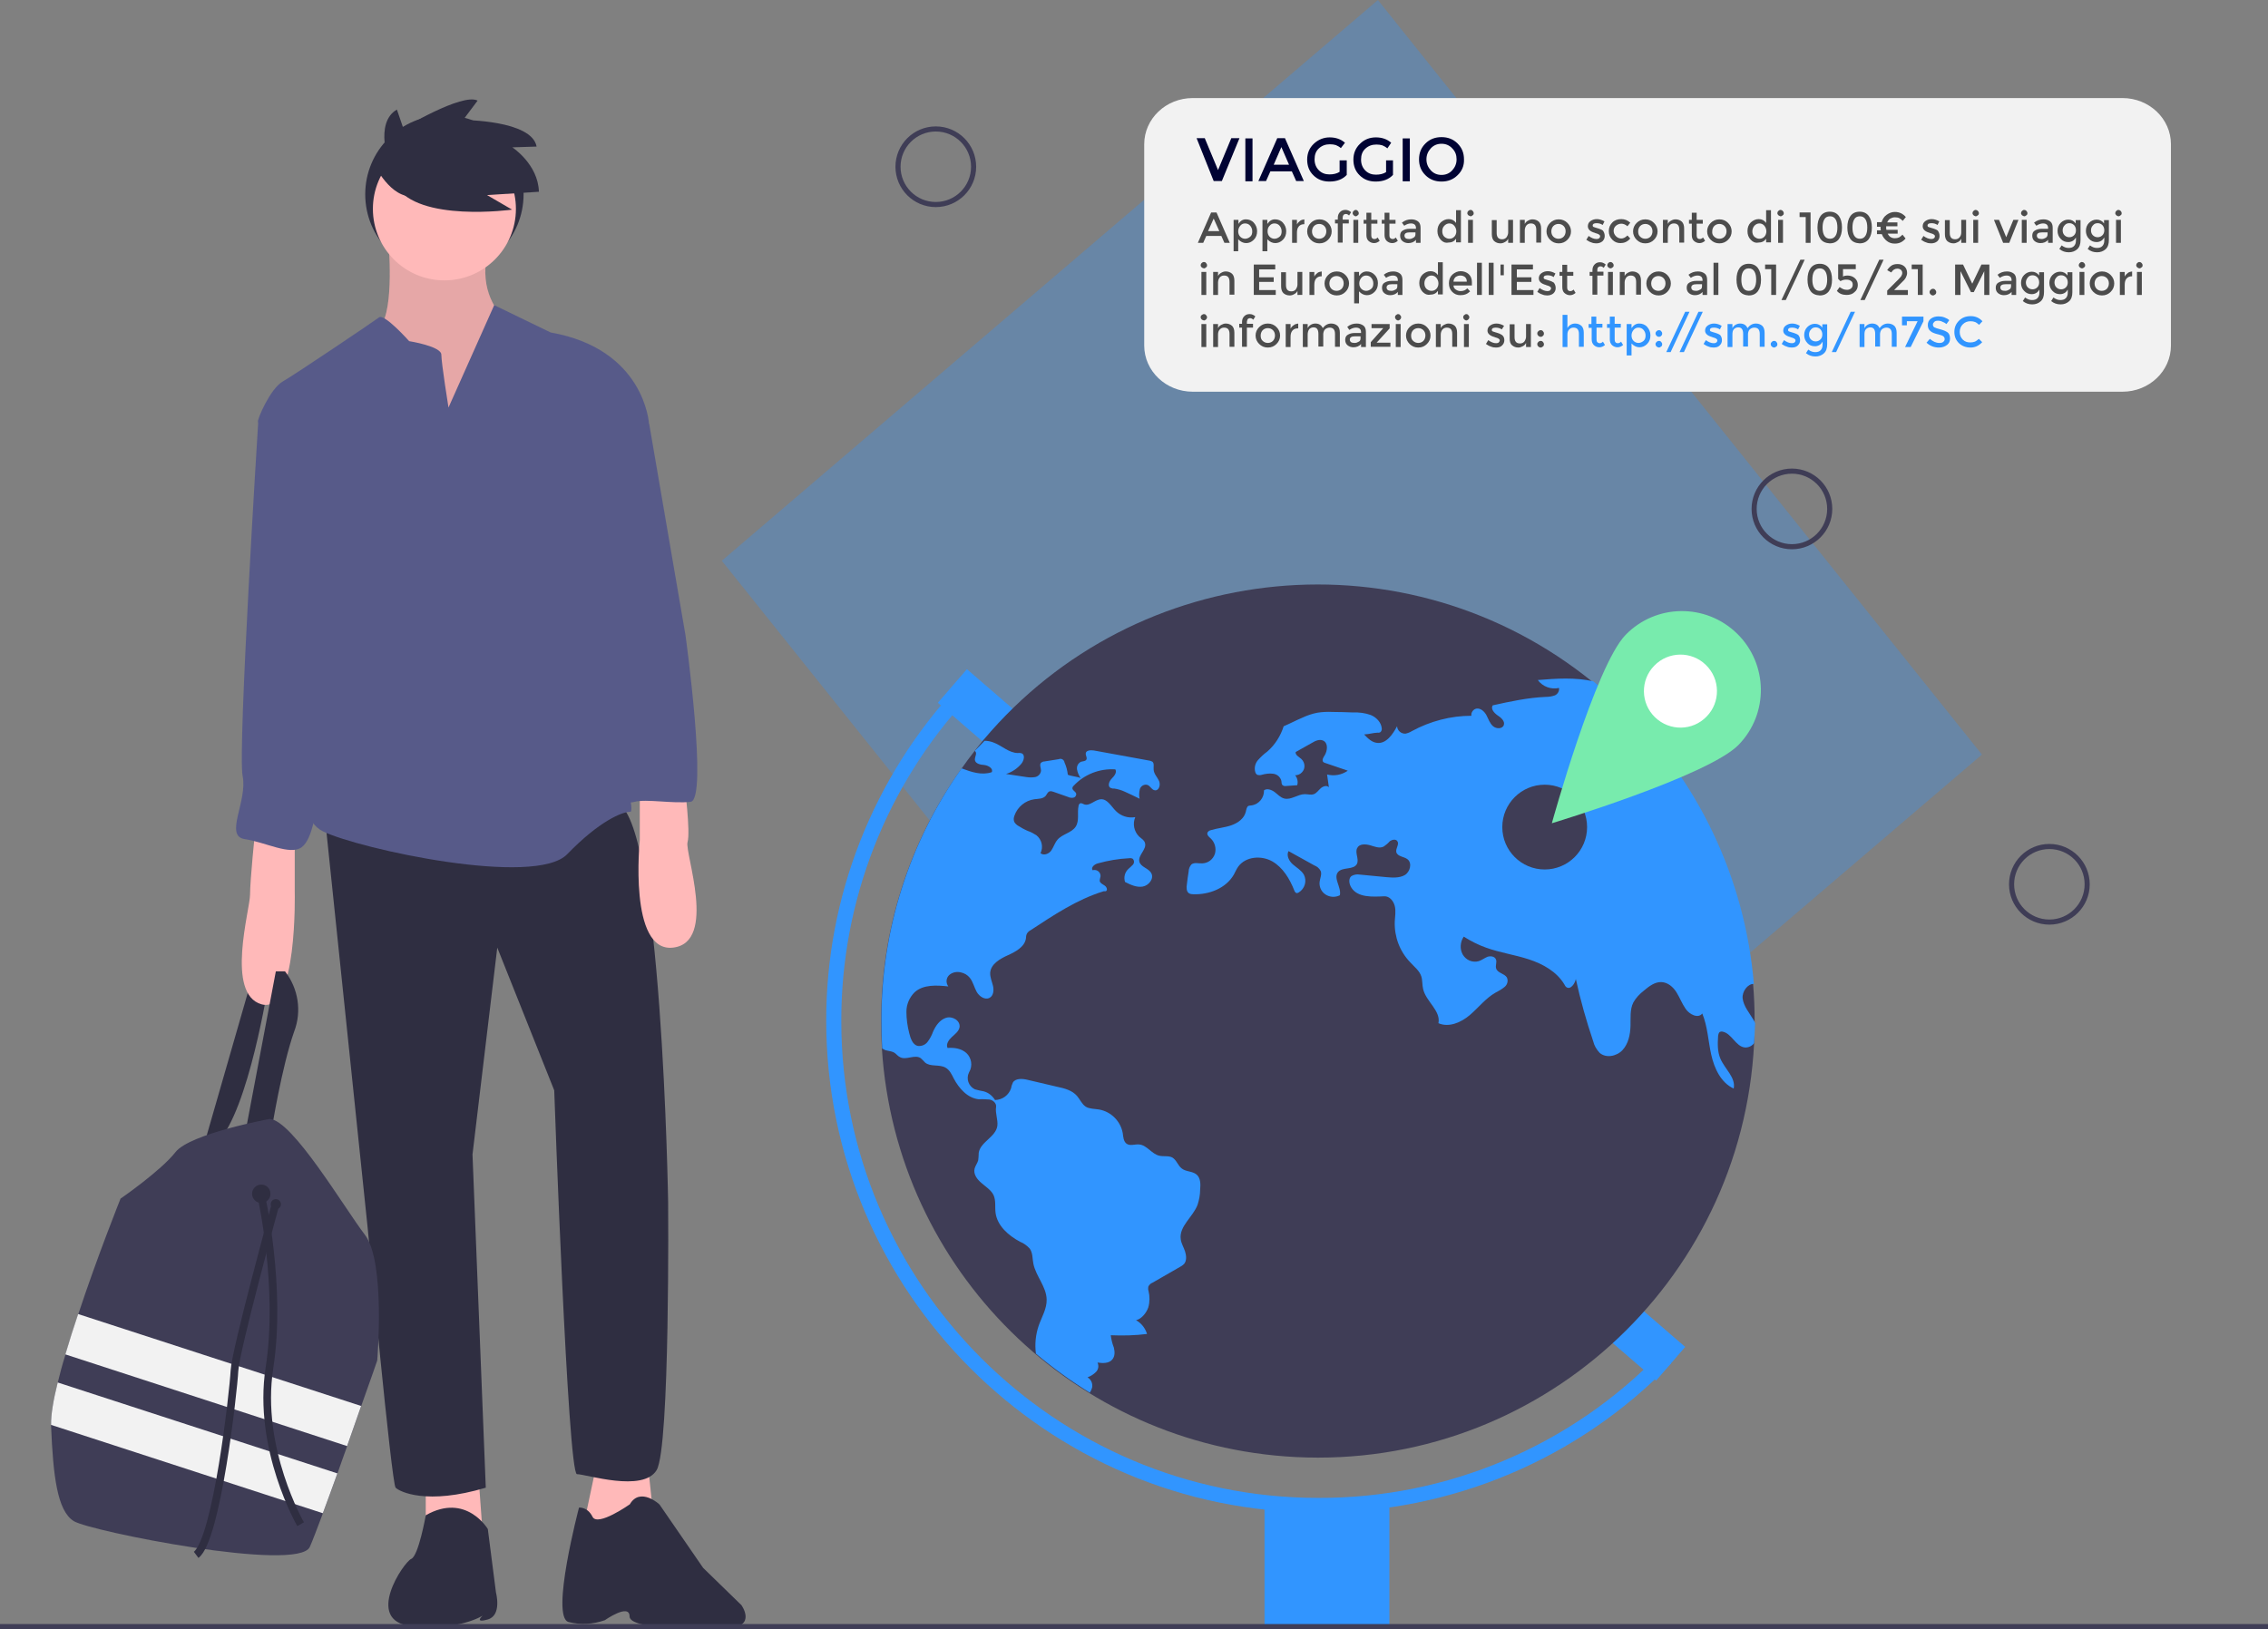 <?xml version="1.0" encoding="utf-8"?>
<!-- Generator: Adobe Illustrator 23.0.3, SVG Export Plug-In . SVG Version: 6.00 Build 0)  -->
<svg version="1.1" id="b68b2dea-431f-4b15-9350-961d32a371b9"
	 xmlns="http://www.w3.org/2000/svg" xmlns:xlink="http://www.w3.org/1999/xlink" x="0px" y="0px" viewBox="0 0 888 638"
	 style="enable-background:new 0 0 888 638;" xml:space="preserve">
<rect x="0" y="0" width="888" height="638" fill="#808080" stroke="none"/>
<style type="text/css">
	.st0{fill:#2F2E41;}
	.st1{fill:#FFB9B9;}
	.st2{opacity:0.1;enable-background:new    ;}
	.st3{fill:#575A89;}
	.st4{fill:#3F3D56;}
	.st5{fill:#F2F2F2;}
	.st6{fill:none;stroke:#2F2E41;stroke-width:3;stroke-miterlimit:10;}
	.st7{opacity:0.3;fill:#3195FF;enable-background:new    ;}
	.st8{fill:#3195FF;}
	.st9{fill:none;stroke:#3F3D56;stroke-width:2;stroke-miterlimit:10;}
	.st10{fill:#FFFFFF;}
	.st11{fill:#78EBAD;}
	.st12{fill:#000333;}
	.st13{fill:#4C4C4C;}
</style>
<title>adventure</title>
<circle class="st0" cx="174" cy="76.1" r="31"/>
<path class="st0" d="M79.6,449.3l19-66l6.5,2c0,0-7.7,49.4-19.9,62L79.6,449.3z"/>
<path class="st1" d="M152.1,94.8c0,0,2.4,25.9-3.2,33.2c-5.7,7.3,3.6,21.5,3.6,21.5l17,20.3l25.1-11.3l3.6-21.1l-2.4-14.6
	c0,0-8.5-8.5-4.9-23.9S152.1,94.8,152.1,94.8z"/>
<path class="st2" d="M152.1,94.8c0,0,2.4,25.9-3.2,33.2c-5.7,7.3,3.6,21.5,3.6,21.5l17,20.3l25.1-11.3l3.6-21.1l-2.4-14.6
	c0,0-8.5-8.5-4.9-23.9S152.1,94.8,152.1,94.8z"/>
<polygon class="st1" points="166.7,579.8 166.7,596.4 189,600.8 187,573.3 "/>
<polygon class="st1" points="233.6,573.3 228.7,596.4 238.4,603.3 255.5,590.7 253.4,570.9 "/>
<path class="st0" d="M191,598.8c0,0-8.5-14.4-24.3-5.4c0,0-2.8,15.9-5.7,17.1s-18.6,24.3,0,26.3s28-4.1,28-4.1s-3.6,3.1,2,1.5
	s3.2-10.5,3.2-10.5L191,598.8z"/>
<path class="st0" d="M246.6,589.1c0,0-12.6,8.9-14.6,4.9s-5.3-3.6-5.3-3.6s-11.3,42.8-4.1,44.8c4.7,1.2,9.6,0.9,14.2-0.7
	c0,0,9.7-6.8,9.7-1.5s27.1,4.9,38.5,4.5s5.3-8.9,5.3-8.9l-15-14.6l-17-24.7C258.3,589.1,250.6,582.2,246.6,589.1z"/>
<path class="st0" d="M127,318l17,163.3c0,0,9.3,99.7,10.9,101.3s12.2,6.9,35.3,0L185,452.1l9.7-81L217,427c0,0,5.3,150.3,8.9,150.3
	s25.9,7.3,31.2-1.6s4.5-104.9,4.5-104.9s-2.4-151.5-20.3-156.4S127,318,127,318z"/>
<circle class="st1" cx="174" cy="81.8" r="28"/>
<path class="st3" d="M175.6,159.6c0,0-2.8-17.4-2.8-20.7s-12.6-5.3-12.6-5.3s-9.7-10.9-11.8-9.3s-32.8,22.3-37.7,25.1
	s-10.1,15-9.7,15.8s25.5,53.5,25.5,53.5s10.9,32.4,3.2,49.4s-17.4,50.6-3.2,57.5s83.1,21.9,95.6,8.9c12.6-13,21.5-16.6,24.7-16.6
	s-13.4-56.3-9.7-61.6c3.6-5.3-1.6-38.1-1.6-38.1l18.6-52.3c0,0-1.6-29.2-38.5-35.7l-22.1-10.7L175.6,159.6z"/>
<path class="st1" d="M99.9,325.3c0,0-2,19.4-2,25.1s-9.7,38.9,4.5,42.9s13-44.2,13-44.2v-24.7L99.9,325.3z"/>
<path class="st1" d="M268,307.1c0,0,2.4,18.6,1.2,22.7c-1.2,4.1,11.8,39.3-5.7,41.3s-13-42.1-13-42.1v-21.9H268z"/>
<path class="st0" d="M96.2,442.8l11.8-62.4h3.6c5.2,6.7,6.6,15.6,3.6,23.5c-4.9,13.8-8.9,38.9-8.9,38.9H96.2z"/>
<path class="st3" d="M107.2,160.4l-6.1,4.9c0,0-8.1,128.8-6.1,138.6s-7.3,23.5,0.8,24.7s17.8,6.5,22.3,3.2s5.3-15,6.9-17.8
	s4.5-36.5,4.5-36.5s8.5-33.6,3.2-58.8s-10.1-50.6-10.1-50.6L107.2,160.4z"/>
<path class="st3" d="M235.6,150.3l18.6,15.8l14.2,82.7c0,0,8.9,64.4,2,65.2s-17.4-1.2-21.9,0s-8.1-2-8.1-2s-4.9-25.9-4.9-26.3
	s-3.2-30-3.2-30l-4.1-33.2l6.1-36.5L235.6,150.3z"/>
<path class="st4" d="M147.7,532.8c0,0-2.6,7.6-6.3,17.9c-1.7,4.8-3.6,10.2-5.5,15.7c-1.3,3.5-2.5,7.1-3.8,10.7c-2,5.6-4,11-5.7,15.6
	c-2.3,6.1-4.1,10.9-5.1,13.1c-4.5,10.1-85.9-6.1-92.4-10.1s-8.1-17.8-8.9-37.3c0-0.1,0-0.2,0-0.3c-0.1-3.9,0.9-9.8,2.6-16.6
	c0.8-3.4,1.8-7.1,3-10.9c1.5-5.1,3.2-10.5,5-15.8c7.6-23,16.6-45.4,16.6-45.4s15.8-10.9,21.5-18.2s36.9-13,36.9-13
	c8.9,0.4,29.2,34.8,37.3,45.4S147.7,532.8,147.7,532.8z"/>
<circle class="st0" cx="102.3" cy="467.5" r="3.6"/>
<circle class="st0" cx="108" cy="471.6" r="2"/>
<path class="st5" d="M141.4,550.6c-1.7,4.8-3.6,10.2-5.5,15.7L25.6,530.4c1.5-5.1,3.2-10.5,5-15.8L141.4,550.6z"/>
<path class="st5" d="M132.1,577c-2,5.6-4,11-5.7,15.6L20,558c-0.1-3.9,0.9-9.8,2.6-16.6L132.1,577z"/>
<path class="st6" d="M102.3,468.4c0,0,8.1,35.7,3.2,67.3s12.2,61.2,12.2,61.2"/>
<path class="st6" d="M108,471.2c0,0-15.8,57.5-16.2,65.6s-6.9,66-15,72.1"/>
<path class="st0" d="M152.6,64.7c0,0-6.3-16.5,2.8-21.8l2.5,7.3c0,0,23.1-13.9,29.1-10.8l-5.7,7.6c0,0,26.9,0,28.8,10.4l-9.5,0.3
	c0,0,10.1,6.6,10.4,17.4l-20.3,1.3l9.8,5.7c0,0-36.7,5.1-45.6-9.5L152.6,64.7z"/>
<path class="st0" d="M147.1,65.4c0,0,7.3,14.6,17,10.9s0-17,0-17l-6.5-3.2L147.1,65.4z"/>
<path class="st7" d="M776,295.5L643.7,130.3c-6,5.5-13.4,9.2-21.4,10.8c-24.9,4.9-49.2-12.1-54.3-38c-3.6-17.4,2.8-35.4,16.6-46.7
	L539.5,0L282.6,219.6l236.5,295.5L776,295.5z"/>
<circle class="st5" cx="611.7" cy="95.9" r="37.3"/>
<rect x="383.2" y="259.9" transform="matrix(0.654 -0.757 0.757 0.654 -80.154 395.339)" class="st8" width="17.4" height="50.8"/>
<rect x="628.1" y="496.9" transform="matrix(0.654 -0.757 0.757 0.654 -172.566 661.717)" class="st8" width="17.4" height="45"/>
<path class="st4" d="M687,399.8v1c0,2.6-0.1,5.1-0.2,7.7c-4.8,94.3-85.1,166.9-179.5,162.1c-86.7-4.4-156.4-73.2-162-159.8
	c-0.2-3.6-0.3-7.3-0.3-10.9c-0.1-35.4,10.9-70,31.4-98.8c1.6-2.3,3.3-4.6,5.1-6.9c1.2-1.6,2.5-3.1,3.7-4.6
	c60-71.1,165.9-81.2,238.3-22.6c2.1,1.7,4.1,3.4,6.1,5.1c1.6,1.4,3.1,2.8,4.7,4.3c30.1,28.8,48.6,67.6,52.1,109.1
	C686.8,390.2,687,395,687,399.8z"/>
<path class="st8" d="M516,592.3c-106.1,0-192.5-86.4-192.5-192.5c-0.1-48.6,18.3-95.3,51.4-130.9l4.3,4
	c-32.1,34.5-49.9,79.9-49.8,127c0,102.9,83.8,186.7,186.7,186.7c50.5,0.2,99-20.3,134-56.7l4.2,4C618.1,571.4,568.1,592.5,516,592.3
	z"/>
<rect x="495.1" y="588.2" class="st8" width="48.9" height="48.9"/>
<path class="st8" d="M381.6,294.1c0.1,0,0.2,0.1,0.2,0.1c0.9,0.8-0.2,2.2-0.1,3.4c0.2,1.5,2.2,1.9,3.8,2c1.5,0.2,3.5,1.4,2.8,2.8
	c-3.9,1.3-7.8,0-11.8-1.5c-20.5,28.9-31.5,63.4-31.4,98.8c0,3.7,0.1,7.3,0.3,10.9c0.3,0.2,0.7,0.4,1.1,0.6c1.2,0.4,2.5,0.4,3.6,1
	c0.8,0.5,1.4,1.4,2.3,1.8c2.4,1.3,5.8-1.2,8.1,0.4c0.6,0.5,1.1,1.1,1.7,1.7c2.1,1.8,5.5,0.6,8,2c1.6,0.9,2.4,2.6,3.2,4.2
	c2.1,4,5.5,7.8,9.9,8.2c1.4-0.1,2.8,0,4.2,0.1c1.4,0.3,2.7,1.5,2.5,2.9c-0.4,2.4,0.8,5,0.5,7.4c-0.6,4.4-6.7,6.3-7.3,10.6
	c0,1-0.1,1.9-0.2,2.9c-0.3,1.1-1.1,2.1-1.4,3.2c-0.6,2.2,1,4.3,2.7,5.7c1.7,1.5,3.7,2.7,4.7,4.7c1,2.2,0.5,4.7,0.8,7
	c0.7,5.1,5.1,8.9,9.6,11.3c1.5,0.6,2.7,1.5,3.8,2.7c1.2,1.7,1,3.9,1.4,5.9c1,4.9,5.1,9,5.2,14c0.1,3.6-1.9,6.8-3.1,10.2
	c-1.2,3.5-1.6,7.3-1.1,11c6.6,5.6,13.7,10.7,21.1,15.3c0.4-0.6,0.7-1.3,0.9-2c0.3-1.6-0.4-3.2-1.8-4c1.3-0.5,2.4-1.2,3.3-2.1
	c1-1,1.2-2.5,0.6-3.7c2,0.3,4.5,0.4,5.8-1.2c1.1-1.3,1-3.1,0.6-4.7c-0.6-1.5-1-3.2-1.2-4.8c4.7,0.2,9.5,0.1,14.2-0.5
	c-0.7-2.3-2.2-4.2-4.3-5.4c2.1-0.4,4.1-2.9,4.8-5c0.6-2.1,0.6-4.3,0.1-6.4c-0.2-0.5-0.2-1.1-0.1-1.7c0.3-0.7,0.9-1.3,1.7-1.6
	c3.5-2,7.1-4.1,10.6-6.1c0.6-0.3,1.2-0.7,1.7-1.2c1.1-1.3,0.9-3.3,0.4-4.9s-1.5-3.1-1.7-4.8c-0.7-5.1,4.8-8.7,6.6-13.5
	c0.6-1.9,1-3.9,1-5.9c0.2-2.2,0.2-4.7-1.5-6c-1.6-1.3-4.1-1-5.7-2.3c-1.5-1.1-2-3.3-3.7-4.3c-1.5-0.8-3.4-0.3-5.1-0.7
	c-3-0.7-4.8-4.1-7.8-4.4c-1.7-0.2-3.6,0.7-5-0.3c-1.2-0.9-1.3-2.6-1.5-4.1c-0.8-4.7-4.6-8.5-9.3-9.3c-1.8-0.3-3.7-0.2-5.2-1.1
	c-1.5-1-2.2-2.8-3.4-4.2c-1.9-2.2-4.9-3-7.8-3.6c-3.8-0.9-7.7-1.8-11.5-2.7c-2-0.5-4.7-0.7-5.8,1c-0.3,0.7-0.6,1.4-0.7,2.2
	c-0.9,2.8-3.4,4.6-6.3,4.7c-1-1.6-2.5-2.9-4.4-3.4c-1.2-0.2-2.4-0.5-3.5-0.8c-2.5-1.2-3.5-4.2-2.3-6.6c0-0.1,0.1-0.2,0.1-0.2
	c1.4-2.4,0.9-5.5-1.1-7.4c-2-1.8-4.8-2.2-7.4-2c-0.7-1.5,0.5-3.2,1.7-4.3c1.2-1.1,2.7-2.2,3-3.8c0.4-2.6-2.8-4.5-5.3-3.7
	s-4.1,3.2-5.1,5.5c-0.5,1.4-1.2,2.7-2.1,3.9c-0.9,1.2-2.4,1.8-3.9,1.6c-2-0.5-2.8-3-3.3-5c-0.7-2.7-1.1-5.6-1.1-8.4
	c0-2.9,1.2-5.6,3.2-7.6c3.4-3.1,8.6-2.8,13.2-2.3c-1-1.4-0.9-3.2,0.3-4.4c1.2-1.1,2.9-1.5,4.6-1.1c1.4,0.3,2.6,1,3.5,2.1
	c1.3,1.6,1.7,3.7,2.7,5.5s3.2,3.3,5,2.4c1.6-0.8,1.8-3,1.4-4.7s-1.2-3.4-1.1-5.2c0.3-3.4,3.8-5.4,6.9-6.8s6.6-3.3,7.1-6.6
	c0-0.7,0.1-1.3,0.4-1.9c0.3-0.5,0.8-1,1.4-1.3c9-5.9,18.1-12,28.4-15.2c0.5-0.2,0.6,0,1.1-0.1c0.8-0.4,0.3-1.7-0.5-2.2
	c-0.7-0.5-1.7-0.9-1.9-1.7c-0.1-0.6,0.2-1.3,0.3-1.9c0.1-1.3-0.9-2.4-2.2-2.5c-0.3,0-0.6,0-0.9,0.1c-0.8-1.1,0.8-2.4,2.1-2.7
	c4-1.1,8-1.8,12.2-2c0.5-0.1,1,0,1.4,0.2c0.6,0.6,0.7,1.6,0.1,2.3c-0.6,0.6-1.2,1.2-1.8,1.7c-1.4,1.3-1.9,3.3-1.3,5.1
	c2.2,1.1,4.5,2.2,6.9,1.8c2.4-0.4,4.5-3.1,3.4-5.2c-1-2-4.2-2.4-4.7-4.6c-0.6-2.5,3-4.8,2.2-7.3c-0.3-1.1-1.4-1.7-2.3-2.5
	c-2-2-2.6-5-1.5-7.6c-2.8,0.5-5.6-0.4-7.6-2.4c-1.8-1.8-3.3-4.7-5.8-4.6c-2.4,0.1-4.4,2.8-6.6,2c-0.5-0.2-1.1-0.6-1.6-0.4
	c-0.3,0.2-0.6,0.6-0.6,1c-0.6,2.7,0.4,5.7-1.1,8.1c-1.6,2.5-5.3,2.9-7.2,5.2c-1,1.2-1.5,2.9-2.4,4.2s-3,2.1-4.2,1
	c1.2-2.4,0.5-5.3-1.6-7c-1.1-0.7-2.2-1.3-3.4-1.7c-1.4-0.6-2.6-1.3-3.9-2.1c-0.6-0.4-1.1-0.9-1.4-1.5c-0.3-0.8-0.2-1.6,0.1-2.4
	c1.2-3.4,4.2-5.9,7.8-6.4c1.5-0.2,3.3-0.1,4.4-1.3c0.5-0.6,0.8-1.6,1.6-1.8c0.5-0.1,1,0,1.5,0.2c1.9,0.7,3.8,1.3,5.7,2
	c0.6,0.3,1.3,0.4,2,0.3s1.2-0.7,1.2-1.5c-0.2-1-1.7-1.4-1.5-2.4c0.1-0.3,0.2-0.6,0.5-0.8c4.2-4.5,10.2-6.8,16.3-6.4
	c0.7,1.2-0.4,2.6-1.4,3.6s-1.7,2.8-0.6,3.6c0.5,0.2,1,0.4,1.5,0.3c1.4,0.2,2.8,0.6,4.1,1.2c2,0.9,3.9,1.8,5.9,2.8
	c-0.3-1.2-0.2-2.5,0.1-3.8c0.4-1.2,1.7-2,3-1.6c1.1,0.4,1.7,2,2.9,2.1c1.6,0.2,2.3-2.2,1.6-3.7c-0.7-1.5-2-2.7-2.1-4.4
	c-0.1-1.1,0.3-2.5-0.5-3.1c-0.3-0.2-0.7-0.3-1-0.4c-7.3-1.3-14.6-2.7-21.9-4c-1.3-0.2-3.2-0.1-3.2,1.3c0,0.7,0.6,1.5,0.3,2.2
	c-0.3,0.7-1.3,0.7-2.1,0.9c-1.1,0.5-1.8,1.7-1.6,3c0.2,1.2,0.7,2.4,1.4,3.4c-1.4-0.6-3.6-0.7-5-1.3c-0.2-1.7-0.6-3.3-1.3-4.8
	c-0.1-0.9-1-1.6-1.9-1.4c-0.1,0-0.2,0-0.3,0.1c-1.9,0.3-3.8,0.6-5.7,0.9c-0.5,0-0.9,0.2-1.3,0.5c-0.7,0.8,0,2,0,3.1
	c-0.1,1.2-1,2.2-2.2,2.5c-1.2,0.2-2.4,0.2-3.6,0c-2.6-0.4-5.3-0.8-7.9-1.2c2.3-0.7,4.4-2.1,6-4c1-1.2,1.6-3.5,0.1-4.1
	c-0.4-0.1-0.9-0.2-1.4-0.1c-3.6,0-6.4-3-9.8-4.2c-1.1-0.4-2.2-0.6-3.3-0.6L381.6,294.1z"/>
<path class="st8" d="M686.8,408.5c-0.8,1.1-2.2,1.8-3.6,1.7c-3.6-0.3-5.2-5.6-8.8-6.2c-0.3-0.1-0.7,0-1,0.1c-0.5,0.3-0.6,1-0.7,1.6
	c-0.2,3-0.3,6.1,0.9,8.9c1.7,4,6.1,7.4,5.2,11.7c-5-2.3-7.6-7.9-8.8-13.3s-1.4-11-3.5-16.1c-1.6,2.1-5,0.4-6.5-1.8
	c-1.4-2-2.3-4.4-3.6-6.5s-3.4-3.9-5.9-4c-2.6-0.1-4.9,1.7-6.8,3.3c-1.7,1.3-3.2,2.9-4.2,4.7c-1.4,2.8-1,6.1-1.1,9.2
	c-0.1,3.3-0.8,6.9-3.1,9.4s-6.5,3.3-9,1.1c-1.2-1.3-2.1-2.8-2.5-4.5c-2.7-8-5-16.1-6.8-24.4c-0.4,1.9-2.1,4.3-3.7,3.2
	c-0.4-0.3-0.6-0.7-0.8-1.1c-3-5-8.4-8-13.9-9.8s-11.3-2.6-16.8-4.6c-3.1-1.1-6-2.6-8.7-4.3c-1.4,2.1-1.6,4.8-0.4,7
	c1.3,2.2,3.8,3.3,6.3,2.6c1.2-0.4,2.2-1.2,3.4-1.7c1.2-0.4,2.8-0.2,3.3,1c0.5,1.1-0.3,2.4,0.1,3.6c0.6,1.8,3.2,1.9,4.2,3.5
	c0.6,1.3,0.2,2.8-0.9,3.7c-1.1,0.9-2.3,1.6-3.5,2.2c-3.9,2.2-6.7,5.9-10.1,8.8c-3.4,2.9-8.2,5-12.3,3.2c1-4.9-4.9-8.5-6-13.4
	c-0.4-1.6-0.2-3.3-0.7-4.9c-0.7-2.3-2.8-3.8-4.4-5.6c-4.1-4.3-6.2-10-6-15.9c0.1-2,0.5-4.1,0-6.1s-2.1-3.9-4.1-3.8
	c-4.6,0.2-10.4,0.6-12.9-3.4c-0.9-1.4-1.2-3.5,0-4.5c1-0.6,2.2-0.8,3.3-0.6c3.5,0.3,6.9,0.7,10.4,1c2.4,0.2,5.1,0.4,7.2-0.8
	s3-4.7,1.1-6.2c-1.4-1.1-3.9-1-4.4-2.8c-0.3-1.5,1.3-3.1,0.4-4.3c-0.6-0.9-2-0.6-2.9,0c-0.7,0.8-1.5,1.5-2.4,2.1
	c-1.7,0.9-3.6,0-5.4-0.5s-4.2-0.6-5,1.1c-1,1.8,0.8,4.3-0.1,6.2c-1.3,2.5-5.6,1.1-7.4,3.2c-2,2.4,1.4,6,0.7,9.1
	c-1.8,0.9-3.9,0.8-5.6-0.3c-1.7-1.1-2.6-3.1-2.3-5.1c0.2-1.4,0.9-2.8,0.4-4.1c-0.5-1-1.4-1.8-2.5-2.2c-3.4-1.9-6.7-3.7-10.1-5.6
	c-0.9,1.7,0.2,3.9,1.7,5.2c1.5,1.3,3.3,2.3,4.3,4c1.3,2.5,0.4,5.5-2,7c-0.3,0.2-0.7,0.3-1,0.2c-0.3-0.2-0.6-0.5-0.7-0.9
	c-1.8-4.6-4.5-9.1-8.7-11.5c-4.3-2.4-10.4-1.9-13.3,2.1c-0.7,1-1.1,2-1.7,3.1c-3.1,5.4-9.7,7.9-15.9,7.7c-0.6,0-1.2-0.1-1.7-0.4
	c-1-0.7-1-2.2-0.8-3.4c0.2-1.7,0.4-3.4,0.7-5.1c0-1,0.4-2,1.1-2.8c1.2-0.9,2.8-0.3,4.3-0.4c2.3-0.1,4.2-1.6,4.9-3.8
	c0.6-2.2-0.1-4.5-1.7-6c-0.7-0.6-1.6-1.4-1.2-2.3c0.3-0.5,0.8-0.8,1.3-0.9c2.6-0.8,5.4-1,8-1.9s5.1-2.7,5.7-5.4
	c0.2-0.8,0.3-1.8,1-2.2c0.4-0.1,0.8-0.2,1.2-0.2c2.9-0.4,5-3,4.9-5.9c1.2-0.9,3-0.2,4.2,0.7c1.2,0.9,2.2,2.1,3.7,2.5
	c2.7,0.7,5.3-1.7,8.1-1.7c1.2,0,2.4,0.4,3.5,0s1.8-1.5,2.7-2.3s2.4-1.3,3.2-0.4c-0.2-1.7-0.5-3.4-0.7-5c2.8,0.7,5.7,0.2,8.1-1.5
	c-2.9-1-5.9-2-8.8-3c-0.3-0.1-0.6-0.2-0.8-0.4c-0.6-0.7,0-1.8,0.5-2.5c1.2-1.9,1.5-5-0.6-5.9c-1.4-0.6-3,0.1-4.3,0.9
	c-2.1,1.2-4.3,2.4-6.4,3.6c-0.2,1.2,1.3,1.9,2.2,2.7c1.5,1.4,1.7,3.7,0.3,5.2c-0.7,0.8-1.7,1.2-2.7,1.2c0.9,1.1,1.2,2.6,0.8,3.9
	c-1.4,0.1-2.9,0.2-4.3,0.3c-0.5,0.1-1,0-1.4-0.3c-0.5-0.4-0.4-1.1-0.5-1.7c-0.4-1.5-1.6-2.6-3.2-2.8c-1.5-0.2-3,0-4.4,0.4
	c-0.6,0.2-1.3,0.2-1.9,0c-0.3-0.2-0.6-0.6-0.7-1c-0.5-1.6-0.1-3.4,1-4.7c1.1-1.2,2.3-2.4,3.7-3.4c3-2.6,5.2-6.1,6.4-9.9
	c2.4-1,4.8-2.3,7.2-3.3c1.9-0.9,3.9-1.6,6-2c1.9-0.3,3.9-0.4,5.9-0.3c2.7,0,5.4,0.1,8,0.2c2.4-0.1,4.8,0.2,7,1
	c2.2,0.9,4.1,2.9,4.3,5.2c0.1,0.5-0.1,1.1-0.5,1.5c-0.3,0.2-0.7,0.3-1,0.2c-2.2,0.1-3.2,0.6-5.4,0.7c1.4,1.5,3,3.1,5,3.3
	c3.6,0.5,6.2-3.3,7.9-6.5c0.1,1.7,1.6,3,3.3,2.9c0.9-0.2,1.7-0.5,2.5-1c7.2-3.9,15.2-6,23.3-6c-0.2-1.3,0.7-2.5,1.9-2.8
	c1.7-0.3,3.2,1.1,4,2.6s1.3,3.2,2.6,4.3c1.3,1.1,3.7,1.1,4.2-0.5c0.5-1.5-1.1-2.9-2.5-3.8c-1.3-0.9-2.8-2.6-1.8-3.9
	c6.8-1.5,13.7-3,20.8-3.3c1.2,0,2.4-0.2,3.5-0.6c1.1-0.5,1.8-1.7,1.6-2.9c-3.1,0.7-6.4-0.5-8.3-3.1c7.2-0.6,14.7-1.1,21.7,0.5
	l6.1,5.1c-1.2,1.2-2.7,2.3-1.8,3.5c0.6,0.6,1.3,0.8,2.1,0.7c1.5,0,2.9,0.1,4.4,0.1c30.1,28.8,48.6,67.6,52.1,109.1
	c-2.4-0.1-4.7,3-4.4,5.7c0.4,3.1,2.6,5.6,4.2,8.3c0.3,0.4,0.5,0.9,0.7,1.4L686.8,408.5z"/>
<line class="st9" x1="0" y1="637" x2="888" y2="637"/>
<circle class="st9" cx="366.4" cy="65.3" r="14.8"/>
<circle class="st9" cx="802.4" cy="346.3" r="14.8"/>
<circle class="st9" cx="701.6" cy="199.3" r="14.8"/>
<circle class="st4" cx="604.8" cy="323.9" r="16.6"/>
<circle class="st10" cx="658" cy="270.7" r="21.8"/>
<path class="st11" d="M680.1,248.1c-12.2-11.9-31.7-11.7-43.6,0.5c-11.9,12.2-28.9,73.8-28.9,73.8s61.2-18.5,73.1-30.7
	S692.3,260,680.1,248.1z M648,280.9c-5.7-5.5-5.8-14.6-0.3-20.2c5.5-5.7,14.6-5.8,20.2-0.3c5.7,5.5,5.8,14.6,0.3,20.2l0,0
	C662.7,286.3,653.7,286.4,648,280.9z"/>
<path class="st5" d="M467,38.4h364c10.5,0,19,8.1,19,18.1v78.8c0,10-8.5,18.1-19,18.1H467c-10.5,0-19-8.1-19-18.1V56.5
	C448,46.5,456.5,38.4,467,38.4z"/>
<g>
	<path class="st12" d="M478.4,70.9h-3.2l-6.7-16.8h3.2l5.2,12.5l5.2-12.5h3.2L478.4,70.9z"/>
	<path class="st12" d="M487.6,54.2h2.8v16.8h-2.8V54.2z"/>
	<path class="st12" d="M497.4,67.1l-1.7,3.8h-3l7.4-16.8h3l7.4,16.8h-3l-1.7-3.8H497.4z M504.7,64.5l-3-6.9l-3,6.9H504.7z"/>
	<path class="st12" d="M524.5,62.8h2.8v5.7c-1.6,1.7-3.8,2.6-6.8,2.6c-2.5,0-4.6-0.8-6.2-2.4c-1.7-1.6-2.5-3.7-2.5-6.2
		c0-2.5,0.9-4.6,2.6-6.2s3.8-2.5,6.2-2.5s4.4,0.7,6,2.1L525,58c-0.7-0.6-1.3-0.9-2-1.2c-0.7-0.2-1.4-0.3-2.3-0.3
		c-1.7,0-3.1,0.5-4.3,1.6c-1.2,1.1-1.7,2.5-1.7,4.3c0,1.8,0.6,3.2,1.7,4.3c1.1,1.1,2.5,1.6,4.1,1.6c1.6,0,2.9-0.3,4-1V62.8z"/>
	<path class="st12" d="M542.6,62.8h2.8v5.7c-1.6,1.7-3.8,2.6-6.8,2.6c-2.5,0-4.6-0.8-6.2-2.4c-1.7-1.6-2.5-3.7-2.5-6.2
		c0-2.5,0.9-4.6,2.6-6.2c1.7-1.7,3.8-2.5,6.2-2.5s4.4,0.7,6,2.1l-1.5,2.2c-0.7-0.6-1.3-0.9-2-1.2c-0.7-0.2-1.4-0.3-2.3-0.3
		c-1.7,0-3.1,0.5-4.3,1.6c-1.2,1.1-1.7,2.5-1.7,4.3c0,1.8,0.6,3.2,1.7,4.3s2.5,1.6,4.1,1.6s2.9-0.3,4-1V62.8z"/>
	<path class="st12" d="M549.2,54.2h2.8v16.8h-2.8V54.2z"/>
	<path class="st12" d="M570.7,68.6c-1.7,1.7-3.8,2.5-6.3,2.5s-4.6-0.8-6.3-2.5c-1.7-1.7-2.5-3.7-2.5-6.2c0-2.5,0.8-4.5,2.5-6.2
		c1.7-1.7,3.8-2.5,6.3-2.5s4.6,0.8,6.3,2.5c1.7,1.7,2.5,3.7,2.5,6.2C573.3,64.9,572.4,67,570.7,68.6z M568.6,58.1
		c-1.1-1.2-2.5-1.8-4.2-1.8c-1.7,0-3.1,0.6-4.2,1.8c-1.1,1.2-1.7,2.6-1.7,4.3s0.6,3.1,1.7,4.3c1.1,1.2,2.5,1.8,4.2,1.8
		c1.7,0,3.1-0.6,4.2-1.8c1.1-1.2,1.7-2.6,1.7-4.3S569.8,59.3,568.6,58.1z"/>
</g>
<g>
	<path class="st13" d="M472.3,92.4l-1.2,2.7H469l5.2-11.9h2.1l5.2,11.9h-2.1l-1.2-2.7H472.3z M477.4,90.5l-2.2-4.9l-2.2,4.9H477.4z"
		/>
	<path class="st13" d="M487.8,85.9c1.2,0,2.3,0.4,3.1,1.3s1.3,2,1.3,3.3c0,1.4-0.4,2.5-1.3,3.4c-0.9,0.9-1.9,1.3-3,1.3
		c-1.1,0-2.2-0.5-3.1-1.5v4.7H483V86.1h1.9v1.6C485.6,86.5,486.6,85.9,487.8,85.9z M484.8,90.6c0,0.9,0.3,1.6,0.8,2.1
		c0.5,0.5,1.2,0.8,1.9,0.8s1.4-0.3,2-0.8s0.8-1.2,0.8-2.1c0-0.9-0.3-1.6-0.8-2.2c-0.5-0.6-1.2-0.9-2-0.9c-0.8,0-1.4,0.3-1.9,0.9
		C485.1,89,484.8,89.7,484.8,90.6z"/>
	<path class="st13" d="M499.2,85.9c1.2,0,2.3,0.4,3.1,1.3s1.3,2,1.3,3.3c0,1.4-0.4,2.5-1.3,3.4c-0.9,0.9-1.9,1.3-3,1.3
		c-1.1,0-2.2-0.5-3.1-1.5v4.7h-1.9V86.1h1.9v1.6C497,86.5,498,85.9,499.2,85.9z M496.3,90.6c0,0.9,0.3,1.6,0.8,2.1
		c0.5,0.5,1.2,0.8,1.9,0.8s1.4-0.3,2-0.8s0.8-1.2,0.8-2.1c0-0.9-0.3-1.6-0.8-2.2c-0.5-0.6-1.2-0.9-2-0.9c-0.8,0-1.4,0.3-1.9,0.9
		C496.5,89,496.3,89.7,496.3,90.6z"/>
	<path class="st13" d="M510.6,87.8c-0.9,0-1.6,0.3-2.1,0.9c-0.5,0.6-0.7,1.4-0.7,2.5v3.9h-1.9v-9h1.9v1.8c0.3-0.6,0.7-1,1.2-1.4
		c0.5-0.4,1.1-0.5,1.7-0.6l0,1.9C510.6,87.8,510.6,87.8,510.6,87.8z"/>
	<path class="st13" d="M520,93.9c-0.9,0.9-2,1.4-3.4,1.4c-1.4,0-2.5-0.5-3.4-1.4c-0.9-0.9-1.4-2-1.4-3.3s0.5-2.4,1.4-3.3
		s2-1.4,3.4-1.4c1.4,0,2.5,0.5,3.4,1.4c0.9,0.9,1.4,2,1.4,3.3S520.9,93,520,93.9z M514.5,92.7c0.5,0.5,1.2,0.8,2,0.8
		c0.8,0,1.5-0.3,2-0.8c0.5-0.5,0.8-1.3,0.8-2.1c0-0.9-0.3-1.6-0.8-2.1s-1.2-0.8-2-0.8c-0.8,0-1.5,0.3-2,0.8s-0.8,1.3-0.8,2.1
		C513.7,91.5,514,92.2,514.5,92.7z"/>
	<path class="st13" d="M525.7,85.3v0.7h2.4v1.5h-2.4v7.5h-1.9v-7.5h-1.1v-1.5h1.1v-0.7c0-1,0.3-1.7,0.9-2.3c0.6-0.6,1.3-0.8,2.1-0.8
		s1.5,0.3,2.2,0.9l-0.8,1.3c-0.4-0.4-0.8-0.6-1.2-0.6s-0.7,0.1-1,0.4C525.8,84.5,525.7,84.9,525.7,85.3z"/>
	<path class="st13" d="M530,84.3c-0.2-0.2-0.4-0.5-0.4-0.8s0.1-0.6,0.4-0.9c0.2-0.2,0.5-0.4,0.8-0.4s0.6,0.1,0.8,0.4
		c0.2,0.2,0.4,0.5,0.4,0.9s-0.1,0.6-0.4,0.8c-0.2,0.2-0.5,0.4-0.8,0.4S530.3,84.5,530,84.3z M531.8,95.1h-1.9v-9h1.9V95.1z"/>
	<path class="st13" d="M536.9,87.6v4.6c0,0.4,0.1,0.8,0.3,1c0.2,0.3,0.5,0.4,1,0.4c0.4,0,0.8-0.2,1.2-0.6l0.8,1.3
		c-0.7,0.6-1.4,0.9-2.2,0.9c-0.8,0-1.5-0.3-2.1-0.8s-0.9-1.3-0.9-2.3v-4.5h-1.1v-1.5h1.1v-2.8h1.9v2.8h2.4v1.5H536.9z"/>
	<path class="st13" d="M544,87.6v4.6c0,0.4,0.1,0.8,0.3,1s0.5,0.4,1,0.4s0.8-0.2,1.2-0.6l0.8,1.3c-0.7,0.6-1.4,0.9-2.2,0.9
		s-1.5-0.3-2.1-0.8c-0.6-0.6-0.9-1.3-0.9-2.3v-4.5H541v-1.5h1.1v-2.8h1.9v2.8h2.4v1.5H544z"/>
	<path class="st13" d="M556.1,95.1h-1.7v-1.2c-0.7,0.9-1.8,1.3-3,1.3c-0.9,0-1.7-0.3-2.3-0.8c-0.6-0.5-0.9-1.2-0.9-2.1s0.3-1.6,1-2
		c0.7-0.4,1.5-0.7,2.7-0.7h2.5v-0.3c0-1.2-0.7-1.8-2-1.8c-0.8,0-1.7,0.3-2.6,0.9l-0.9-1.2c1.1-0.9,2.3-1.3,3.7-1.3
		c1.1,0,1.9,0.3,2.6,0.8c0.7,0.5,1,1.4,1,2.5V95.1z M554.2,91.7V91H552c-1.4,0-2.1,0.4-2.1,1.3c0,0.4,0.2,0.8,0.5,1
		c0.3,0.2,0.8,0.3,1.4,0.3c0.6,0,1.1-0.2,1.6-0.5C554,92.8,554.2,92.3,554.2,91.7z"/>
	<path class="st13" d="M564.1,93.9c-0.8-0.9-1.3-2-1.3-3.4c0-1.4,0.4-2.5,1.3-3.4c0.9-0.8,1.9-1.3,3.1-1.3s2.2,0.5,2.9,1.5v-5h1.9
		v12.6h-1.9v-1.4c-0.7,1-1.7,1.5-3.1,1.5C565.9,95.2,564.9,94.8,564.1,93.9z M564.7,90.6c0,0.9,0.3,1.6,0.8,2.1
		c0.6,0.5,1.2,0.8,2,0.8s1.4-0.3,1.9-0.8c0.5-0.5,0.8-1.3,0.8-2.1s-0.3-1.6-0.8-2.2c-0.5-0.6-1.2-0.9-1.9-0.9c-0.8,0-1.4,0.3-2,0.9
		S564.7,89.8,564.7,90.6z"/>
	<path class="st13" d="M574.9,84.3c-0.2-0.2-0.4-0.5-0.4-0.8s0.1-0.6,0.4-0.9c0.2-0.2,0.5-0.4,0.9-0.4c0.3,0,0.6,0.1,0.8,0.4
		c0.2,0.2,0.4,0.5,0.4,0.9s-0.1,0.6-0.4,0.8c-0.2,0.2-0.5,0.4-0.8,0.4C575.5,84.6,575.2,84.5,574.9,84.3z M576.7,95.1h-1.9v-9h1.9
		V95.1z"/>
	<path class="st13" d="M590.5,91v-4.9h1.9v9h-1.9v-1.6c-0.3,0.6-0.7,1-1.3,1.3c-0.5,0.3-1.1,0.5-1.7,0.5c-1,0-1.8-0.3-2.5-0.9
		c-0.6-0.6-0.9-1.5-0.9-2.7v-5.5h1.9v5c0,1.7,0.7,2.5,2.1,2.5c0.7,0,1.2-0.2,1.7-0.7C590.2,92.4,590.5,91.8,590.5,91z"/>
	<path class="st13" d="M597,90.2v4.9h-1.9v-9h1.9v1.6c0.3-0.6,0.7-1,1.3-1.3c0.5-0.3,1.1-0.5,1.7-0.5c1,0,1.8,0.3,2.5,0.9
		c0.6,0.6,0.9,1.5,0.9,2.7v5.5h-1.9v-5c0-1.7-0.7-2.5-2.1-2.5c-0.7,0-1.2,0.2-1.7,0.7C597.3,88.7,597,89.4,597,90.2z"/>
	<path class="st13" d="M613.7,93.9c-0.9,0.9-2,1.4-3.4,1.4c-1.4,0-2.5-0.5-3.4-1.4c-0.9-0.9-1.4-2-1.4-3.3s0.5-2.4,1.4-3.3
		s2-1.4,3.4-1.4c1.4,0,2.5,0.5,3.4,1.4c0.9,0.9,1.4,2,1.4,3.3S614.6,93,613.7,93.9z M608.2,92.7c0.5,0.5,1.2,0.8,2,0.8
		c0.8,0,1.5-0.3,2-0.8c0.5-0.5,0.8-1.3,0.8-2.1c0-0.9-0.3-1.6-0.8-2.1s-1.2-0.8-2-0.8c-0.8,0-1.5,0.3-2,0.8s-0.8,1.3-0.8,2.1
		C607.4,91.5,607.7,92.2,608.2,92.7z"/>
	<path class="st13" d="M628.3,92.4c0,0.9-0.3,1.5-0.9,2.1c-0.6,0.5-1.4,0.8-2.4,0.8c-0.7,0-1.3-0.1-2-0.4c-0.7-0.2-1.3-0.6-1.9-1
		l0.9-1.5c1.1,0.8,2.1,1.2,3.1,1.2c0.4,0,0.8-0.1,1-0.3c0.3-0.2,0.4-0.5,0.4-0.8c0-0.5-0.6-0.9-1.8-1.2c-0.1,0-0.2-0.1-0.2-0.1
		c-1.9-0.5-2.8-1.4-2.8-2.6c0-0.8,0.3-1.5,1-2s1.5-0.8,2.5-0.8s2,0.3,3,0.9l-0.7,1.4c-0.7-0.5-1.5-0.7-2.4-0.7
		c-0.5,0-0.8,0.1-1.1,0.2c-0.3,0.2-0.4,0.4-0.4,0.7c0,0.3,0.1,0.5,0.4,0.6c0.2,0.1,0.5,0.2,0.9,0.3c0.4,0.1,0.7,0.2,1,0.3
		c0.3,0.1,0.6,0.2,0.8,0.3c0.3,0.1,0.6,0.3,0.9,0.5C628,90.9,628.3,91.5,628.3,92.4z"/>
	<path class="st13" d="M634.5,95.2c-1.3,0-2.3-0.4-3.2-1.3c-0.9-0.9-1.4-2-1.4-3.4s0.5-2.5,1.4-3.4c0.9-0.9,2.1-1.3,3.5-1.3
		s2.5,0.5,3.5,1.4l-1.1,1.4c-0.8-0.7-1.6-1-2.4-1s-1.5,0.3-2.1,0.8s-0.9,1.2-0.9,2s0.3,1.5,0.9,2.1c0.6,0.6,1.3,0.9,2.1,0.9
		c0.8,0,1.6-0.4,2.4-1.2l1.1,1.2C637.2,94.7,635.9,95.2,634.5,95.2z"/>
	<path class="st13" d="M647.6,93.9c-0.9,0.9-2,1.4-3.4,1.4s-2.5-0.5-3.4-1.4c-0.9-0.9-1.4-2-1.4-3.3s0.5-2.4,1.4-3.3
		c0.9-0.9,2-1.4,3.4-1.4s2.5,0.5,3.4,1.4c0.9,0.9,1.4,2,1.4,3.3S648.5,93,647.6,93.9z M642.2,92.7c0.5,0.5,1.2,0.8,2,0.8
		s1.5-0.3,2-0.8c0.5-0.5,0.8-1.3,0.8-2.1c0-0.9-0.3-1.6-0.8-2.1c-0.5-0.5-1.2-0.8-2-0.8s-1.5,0.3-2,0.8s-0.8,1.3-0.8,2.1
		C641.4,91.5,641.6,92.2,642.2,92.7z"/>
	<path class="st13" d="M653,90.2v4.9h-1.9v-9h1.9v1.6c0.3-0.6,0.7-1,1.3-1.3c0.5-0.3,1.1-0.5,1.7-0.5c1,0,1.8,0.3,2.5,0.9
		c0.6,0.6,0.9,1.5,0.9,2.7v5.5h-1.9v-5c0-1.7-0.7-2.5-2.1-2.5c-0.7,0-1.2,0.2-1.7,0.7C653.3,88.7,653,89.4,653,90.2z"/>
	<path class="st13" d="M664.3,87.6v4.6c0,0.4,0.1,0.8,0.3,1c0.2,0.3,0.5,0.4,1,0.4c0.4,0,0.8-0.2,1.2-0.6l0.8,1.3
		c-0.7,0.6-1.4,0.9-2.2,0.9c-0.8,0-1.5-0.3-2.1-0.8s-0.9-1.3-0.9-2.3v-4.5h-1.1v-1.5h1.1v-2.8h1.9v2.8h2.4v1.5H664.3z"/>
	<path class="st13" d="M676.6,93.9c-0.9,0.9-2,1.4-3.4,1.4s-2.5-0.5-3.4-1.4c-0.9-0.9-1.4-2-1.4-3.3s0.5-2.4,1.4-3.3
		c0.9-0.9,2-1.4,3.4-1.4s2.5,0.5,3.4,1.4c0.9,0.9,1.4,2,1.4,3.3S677.5,93,676.6,93.9z M671.2,92.7c0.5,0.5,1.2,0.8,2,0.8
		s1.5-0.3,2-0.8c0.5-0.5,0.8-1.3,0.8-2.1c0-0.9-0.3-1.6-0.8-2.1c-0.5-0.5-1.2-0.8-2-0.8s-1.5,0.3-2,0.8s-0.8,1.3-0.8,2.1
		C670.3,91.5,670.6,92.2,671.2,92.7z"/>
	<path class="st13" d="M685.5,93.9c-0.9-0.9-1.3-2-1.3-3.4c0-1.4,0.4-2.5,1.3-3.4c0.9-0.8,1.9-1.3,3.1-1.3s2.2,0.5,2.9,1.5v-5h1.9
		v12.6h-1.9v-1.4c-0.7,1-1.7,1.5-3.1,1.5C687.3,95.2,686.3,94.8,685.5,93.9z M686.1,90.6c0,0.9,0.3,1.6,0.8,2.1
		c0.6,0.5,1.2,0.8,2,0.8s1.4-0.3,1.9-0.8c0.5-0.5,0.8-1.3,0.8-2.1s-0.3-1.6-0.8-2.2c-0.5-0.6-1.2-0.9-1.9-0.9c-0.8,0-1.4,0.3-2,0.9
		C686.4,89,686.1,89.8,686.1,90.6z"/>
	<path class="st13" d="M696.3,84.3c-0.2-0.2-0.4-0.5-0.4-0.8s0.1-0.6,0.4-0.9c0.2-0.2,0.5-0.4,0.8-0.4c0.3,0,0.6,0.1,0.9,0.4
		c0.2,0.2,0.4,0.5,0.4,0.9s-0.1,0.6-0.4,0.8c-0.2,0.2-0.5,0.4-0.9,0.4C696.8,84.6,696.6,84.5,696.3,84.3z M698.1,95.1h-1.9v-9h1.9
		V95.1z"/>
	<path class="st13" d="M704.6,83.2h4.3v11.9h-1.9V85h-2.4V83.2z"/>
	<path class="st13" d="M712.8,93.6c-0.8-1.1-1.2-2.6-1.2-4.5s0.4-3.4,1.2-4.5c0.8-1.1,2-1.7,3.6-1.7c1.6,0,2.8,0.6,3.6,1.7
		c0.8,1.1,1.2,2.6,1.2,4.5s-0.4,3.4-1.2,4.5c-0.8,1.1-2,1.7-3.6,1.7C714.8,95.2,713.6,94.7,712.8,93.6z M714.3,85.9
		c-0.5,0.8-0.7,1.9-0.7,3.2s0.2,2.4,0.7,3.2c0.5,0.8,1.2,1.2,2.2,1.2s1.7-0.4,2.2-1.2c0.5-0.8,0.7-1.9,0.7-3.2
		c0-1.3-0.2-2.4-0.7-3.2c-0.5-0.8-1.2-1.2-2.2-1.2S714.7,85.1,714.3,85.9z"/>
	<path class="st13" d="M724.5,93.6c-0.8-1.1-1.2-2.6-1.2-4.5s0.4-3.4,1.2-4.5c0.8-1.1,2-1.7,3.6-1.7c1.6,0,2.8,0.6,3.6,1.7
		c0.8,1.1,1.2,2.6,1.2,4.5s-0.4,3.4-1.2,4.5c-0.8,1.1-2,1.7-3.6,1.7C726.5,95.2,725.3,94.7,724.5,93.6z M726,85.9
		c-0.5,0.8-0.7,1.9-0.7,3.2s0.2,2.4,0.7,3.2c0.5,0.8,1.2,1.2,2.2,1.2s1.7-0.4,2.2-1.2c0.5-0.8,0.7-1.9,0.7-3.2
		c0-1.3-0.2-2.4-0.7-3.2c-0.5-0.8-1.2-1.2-2.2-1.2S726.4,85.1,726,85.9z"/>
	<path class="st13" d="M734.9,88.4V87h1.8c0.4-1.2,1-2.2,2-2.9c1-0.7,2-1.1,3.2-1.1c1.8,0,3.2,0.7,4.3,2l-1.2,1.5
		c-0.5-0.5-1-0.9-1.4-1.1c-0.4-0.2-1-0.3-1.7-0.3s-1.2,0.2-1.8,0.5c-0.5,0.3-0.9,0.8-1.2,1.5h4v1.5h-4.4c0,0.1,0,0.3,0,0.6
		c0,0.3,0,0.5,0.1,0.8h4.4v1.5h-3.9c0.6,1.2,1.5,1.8,2.8,1.8c0.6,0,1.1-0.1,1.6-0.3c0.4-0.2,0.9-0.6,1.4-1.1l1.2,1.5
		c-1.1,1.3-2.4,2-4.2,2c-1.2,0-2.2-0.3-3.1-1c-0.9-0.7-1.6-1.6-2-2.7h-1.9v-1.5h1.5c0-0.3-0.1-0.5-0.1-0.8s0-0.5,0-0.6H734.9z"/>
	<path class="st13" d="M759.4,92.4c0,0.9-0.3,1.5-0.9,2.1c-0.6,0.5-1.4,0.8-2.4,0.8c-0.7,0-1.3-0.1-2-0.4c-0.7-0.2-1.3-0.6-1.9-1
		l0.9-1.5c1.1,0.8,2.1,1.2,3.1,1.2c0.4,0,0.8-0.1,1-0.3c0.3-0.2,0.4-0.5,0.4-0.8c0-0.5-0.6-0.9-1.8-1.2c-0.1,0-0.2-0.1-0.2-0.1
		c-1.9-0.5-2.8-1.4-2.8-2.6c0-0.8,0.3-1.5,1-2c0.7-0.5,1.5-0.8,2.5-0.8s2,0.3,3,0.9l-0.7,1.4c-0.7-0.5-1.5-0.7-2.4-0.7
		c-0.5,0-0.8,0.1-1.1,0.2c-0.3,0.2-0.4,0.4-0.4,0.7c0,0.3,0.1,0.5,0.4,0.6c0.2,0.1,0.5,0.2,0.9,0.3c0.4,0.1,0.7,0.2,1,0.3
		c0.3,0.1,0.6,0.2,0.8,0.3c0.3,0.1,0.6,0.3,0.9,0.5C759.1,90.9,759.4,91.5,759.4,92.4z"/>
	<path class="st13" d="M767.9,91v-4.9h1.9v9h-1.9v-1.6c-0.3,0.6-0.7,1-1.3,1.3s-1.1,0.5-1.7,0.5c-1,0-1.8-0.3-2.5-0.9
		c-0.6-0.6-0.9-1.5-0.9-2.7v-5.5h1.9v5c0,1.7,0.7,2.5,2.1,2.5c0.7,0,1.2-0.2,1.7-0.7C767.7,92.4,767.9,91.8,767.9,91z"/>
	<path class="st13" d="M772.7,84.3c-0.2-0.2-0.4-0.5-0.4-0.8s0.1-0.6,0.4-0.9c0.2-0.2,0.5-0.4,0.8-0.4c0.3,0,0.6,0.1,0.9,0.4
		c0.2,0.2,0.4,0.5,0.4,0.9s-0.1,0.6-0.4,0.8c-0.2,0.2-0.5,0.4-0.9,0.4C773.2,84.6,772.9,84.5,772.7,84.3z M774.5,95.1h-1.9v-9h1.9
		V95.1z"/>
	<path class="st13" d="M784.3,95.1l-3.6-9h2l2.8,6.8l2.8-6.8h2l-3.6,9H784.3z"/>
	<path class="st13" d="M791.7,84.3c-0.2-0.2-0.4-0.5-0.4-0.8s0.1-0.6,0.4-0.9c0.2-0.2,0.5-0.4,0.8-0.4c0.3,0,0.6,0.1,0.9,0.4
		c0.2,0.2,0.4,0.5,0.4,0.9s-0.1,0.6-0.4,0.8c-0.2,0.2-0.5,0.4-0.9,0.4C792.2,84.6,792,84.5,791.7,84.3z M793.5,95.1h-1.9v-9h1.9
		V95.1z"/>
	<path class="st13" d="M803.6,95.1h-1.7v-1.2c-0.7,0.9-1.8,1.3-3,1.3c-0.9,0-1.7-0.3-2.3-0.8c-0.6-0.5-0.9-1.2-0.9-2.1s0.3-1.6,1-2
		s1.5-0.7,2.7-0.7h2.5v-0.3c0-1.2-0.7-1.8-2-1.8c-0.8,0-1.7,0.3-2.6,0.9l-0.9-1.2c1.1-0.9,2.3-1.3,3.7-1.3c1.1,0,1.9,0.3,2.6,0.8
		c0.7,0.5,1,1.4,1,2.5V95.1z M801.7,91.7V91h-2.1c-1.4,0-2.1,0.4-2.1,1.3c0,0.4,0.2,0.8,0.5,1c0.3,0.2,0.8,0.3,1.4,0.3
		s1.1-0.2,1.6-0.5C801.5,92.8,801.7,92.3,801.7,91.7z"/>
	<path class="st13" d="M814.6,86.1v7.9c0,1.6-0.4,2.8-1.3,3.6s-2,1.2-3.3,1.2c-1.4,0-2.6-0.4-3.7-1.3l0.9-1.4c0.9,0.7,1.8,1,2.7,1
		c0.9,0,1.6-0.2,2.1-0.7c0.5-0.5,0.8-1.2,0.8-2.2v-1.2c-0.3,0.5-0.7,1-1.2,1.3c-0.5,0.3-1.1,0.5-1.8,0.5c-1.2,0-2.2-0.4-3-1.3
		c-0.8-0.8-1.2-1.9-1.2-3.1s0.4-2.3,1.2-3.1s1.8-1.3,3-1.3c1.2,0,2.2,0.5,2.9,1.5v-1.3H814.6z M807.6,90.2c0,0.7,0.2,1.4,0.7,1.9
		c0.5,0.5,1.1,0.8,1.9,0.8s1.4-0.3,1.9-0.8s0.7-1.2,0.7-1.9c0-0.8-0.2-1.4-0.7-2c-0.5-0.5-1.1-0.8-1.9-0.8s-1.4,0.3-1.8,0.8
		C807.8,88.8,807.6,89.5,807.6,90.2z"/>
	<path class="st13" d="M825.7,86.1v7.9c0,1.6-0.4,2.8-1.3,3.6s-2,1.2-3.3,1.2c-1.4,0-2.6-0.4-3.7-1.3l0.9-1.4c0.9,0.7,1.8,1,2.7,1
		c0.9,0,1.6-0.2,2.1-0.7c0.5-0.5,0.8-1.2,0.8-2.2v-1.2c-0.3,0.5-0.7,1-1.2,1.3c-0.5,0.3-1.1,0.5-1.8,0.5c-1.2,0-2.2-0.4-3-1.3
		c-0.8-0.8-1.2-1.9-1.2-3.1s0.4-2.3,1.2-3.1s1.8-1.3,3-1.3c1.2,0,2.2,0.5,2.9,1.5v-1.3H825.7z M818.7,90.2c0,0.7,0.2,1.4,0.7,1.9
		c0.5,0.5,1.1,0.8,1.9,0.8s1.4-0.3,1.9-0.8s0.7-1.2,0.7-1.9c0-0.8-0.2-1.4-0.7-2c-0.5-0.5-1.1-0.8-1.9-0.8s-1.4,0.3-1.8,0.8
		C818.9,88.8,818.7,89.5,818.7,90.2z"/>
	<path class="st13" d="M828.6,84.3c-0.2-0.2-0.4-0.5-0.4-0.8s0.1-0.6,0.4-0.9c0.2-0.2,0.5-0.4,0.8-0.4c0.3,0,0.6,0.1,0.9,0.4
		c0.2,0.2,0.4,0.5,0.4,0.9s-0.1,0.6-0.4,0.8c-0.2,0.2-0.5,0.4-0.9,0.4C829.1,84.6,828.8,84.5,828.6,84.3z M830.4,95.1h-1.9v-9h1.9
		V95.1z"/>
	<path class="st13" d="M470.5,104.7c-0.2-0.2-0.4-0.5-0.4-0.8s0.1-0.6,0.4-0.9c0.2-0.2,0.5-0.4,0.9-0.4c0.3,0,0.6,0.1,0.8,0.4
		c0.2,0.2,0.4,0.5,0.4,0.9s-0.1,0.6-0.4,0.8c-0.2,0.2-0.5,0.4-0.8,0.4C471,105,470.7,104.9,470.5,104.7z M472.3,115.5h-1.9v-9h1.9
		V115.5z"/>
	<path class="st13" d="M476.9,110.6v4.9H475v-9h1.9v1.6c0.3-0.6,0.7-1,1.3-1.3c0.5-0.3,1.1-0.5,1.7-0.5c1,0,1.8,0.3,2.5,0.9
		c0.6,0.6,0.9,1.5,0.9,2.7v5.5h-1.9v-5c0-1.7-0.7-2.5-2.1-2.5c-0.7,0-1.2,0.2-1.7,0.7C477.2,109.1,476.9,109.8,476.9,110.6z"/>
	<path class="st13" d="M499.3,103.6v1.9h-6.3v3.1h5.7v1.8h-5.7v3.2h6.5v1.9h-8.6v-11.9H499.3z"/>
	<path class="st13" d="M508,111.4v-4.9h1.9v9H508v-1.6c-0.3,0.6-0.7,1-1.3,1.3c-0.5,0.3-1.1,0.5-1.7,0.5c-1,0-1.8-0.3-2.5-0.9
		c-0.6-0.6-0.9-1.5-0.9-2.7v-5.5h1.9v5c0,1.7,0.7,2.5,2.1,2.5c0.7,0,1.2-0.2,1.7-0.7C507.7,112.8,508,112.2,508,111.4z"/>
	<path class="st13" d="M517.4,108.2c-0.9,0-1.6,0.3-2.1,0.9c-0.5,0.6-0.7,1.4-0.7,2.5v3.9h-1.9v-9h1.9v1.8c0.3-0.6,0.7-1,1.2-1.4
		c0.5-0.4,1.1-0.5,1.7-0.6l0,1.9C517.4,108.2,517.4,108.2,517.4,108.2z"/>
	<path class="st13" d="M526.8,114.3c-0.9,0.9-2,1.4-3.4,1.4c-1.4,0-2.5-0.5-3.4-1.4c-0.9-0.9-1.4-2-1.4-3.3s0.5-2.4,1.4-3.3
		c0.9-0.9,2-1.4,3.4-1.4c1.4,0,2.5,0.5,3.4,1.4c0.9,0.9,1.4,2,1.4,3.3S527.7,113.4,526.8,114.3z M521.3,113.1c0.5,0.5,1.2,0.8,2,0.8
		s1.5-0.3,2-0.8c0.5-0.5,0.8-1.3,0.8-2.1c0-0.9-0.3-1.6-0.8-2.1s-1.2-0.8-2-0.8s-1.5,0.3-2,0.8c-0.5,0.5-0.8,1.3-0.8,2.1
		C520.5,111.9,520.8,112.6,521.3,113.1z"/>
	<path class="st13" d="M535.1,106.3c1.2,0,2.2,0.4,3.1,1.3s1.3,2,1.3,3.3c0,1.4-0.4,2.5-1.3,3.4s-1.9,1.3-3,1.3s-2.2-0.5-3.1-1.5
		v4.7h-1.9v-12.3h1.9v1.6C532.9,106.9,533.9,106.3,535.1,106.3z M532.2,111c0,0.9,0.3,1.6,0.8,2.1c0.5,0.5,1.2,0.8,1.9,0.8
		s1.4-0.3,2-0.8c0.6-0.5,0.8-1.2,0.8-2.1c0-0.9-0.3-1.6-0.8-2.2s-1.2-0.9-2-0.9c-0.8,0-1.4,0.3-1.9,0.9S532.2,110.1,532.2,111z"/>
	<path class="st13" d="M549,115.5h-1.7v-1.2c-0.7,0.9-1.8,1.3-3,1.3c-0.9,0-1.7-0.3-2.3-0.8c-0.6-0.5-0.9-1.2-0.9-2.1s0.3-1.6,1-2
		c0.7-0.4,1.5-0.7,2.7-0.7h2.5v-0.3c0-1.2-0.7-1.8-2-1.8c-0.8,0-1.7,0.3-2.6,0.9l-0.9-1.2c1.1-0.9,2.3-1.3,3.7-1.3
		c1.1,0,1.9,0.3,2.6,0.8c0.7,0.5,1,1.4,1,2.5V115.5z M547.1,112.1v-0.8H545c-1.4,0-2.1,0.4-2.1,1.3c0,0.4,0.2,0.8,0.5,1
		c0.3,0.2,0.8,0.3,1.4,0.3c0.6,0,1.1-0.2,1.6-0.5C546.9,113.2,547.1,112.7,547.1,112.1z"/>
	<path class="st13" d="M557,114.3c-0.8-0.9-1.3-2-1.3-3.4c0-1.4,0.4-2.5,1.3-3.4c0.9-0.8,1.9-1.3,3.1-1.3s2.2,0.5,2.9,1.5v-5h1.9
		v12.6h-1.9v-1.4c-0.7,1-1.7,1.5-3.1,1.5C558.9,115.6,557.9,115.2,557,114.3z M557.7,111c0,0.9,0.3,1.6,0.8,2.1
		c0.6,0.5,1.2,0.8,2,0.8s1.4-0.3,1.9-0.8c0.5-0.5,0.8-1.3,0.8-2.1s-0.3-1.6-0.8-2.2c-0.5-0.6-1.2-0.9-1.9-0.9c-0.8,0-1.4,0.3-2,0.9
		S557.7,110.2,557.7,111z"/>
	<path class="st13" d="M576.2,111.8h-7.1c0,0.7,0.3,1.2,0.9,1.6c0.6,0.4,1.2,0.6,1.9,0.6c1.1,0,2-0.4,2.6-1.1l1.1,1.2
		c-1,1-2.2,1.5-3.8,1.5c-1.3,0-2.3-0.4-3.2-1.3s-1.3-2-1.3-3.4s0.5-2.6,1.4-3.4c0.9-0.8,2-1.3,3.2-1.3c1.2,0,2.3,0.4,3.1,1.1
		s1.3,1.8,1.3,3.1V111.8z M569.1,110.3h5.2c0-0.8-0.2-1.3-0.7-1.8c-0.5-0.4-1.1-0.6-1.8-0.6c-0.7,0-1.3,0.2-1.9,0.6
		C569.4,109,569.1,109.6,569.1,110.3z"/>
	<path class="st13" d="M580.2,115.5h-1.9v-12.6h1.9V115.5z"/>
	<path class="st13" d="M584.8,115.5h-1.9v-12.6h1.9V115.5z"/>
	<path class="st13" d="M587.5,107.8v-4.2h1.3v4.2H587.5z"/>
	<path class="st13" d="M600.2,103.6v1.9h-6.3v3.1h5.7v1.8h-5.7v3.2h6.5v1.9h-8.6v-11.9H600.2z"/>
	<path class="st13" d="M609.1,112.8c0,0.9-0.3,1.5-0.9,2.1c-0.6,0.5-1.4,0.8-2.4,0.8c-0.7,0-1.3-0.1-2-0.4c-0.7-0.2-1.3-0.6-1.9-1
		l0.9-1.5c1.1,0.8,2.1,1.2,3.1,1.2c0.4,0,0.8-0.1,1-0.3s0.4-0.5,0.4-0.8c0-0.5-0.6-0.9-1.8-1.2c-0.1,0-0.2-0.1-0.2-0.1
		c-1.9-0.5-2.8-1.4-2.8-2.6c0-0.8,0.3-1.5,1-2s1.5-0.8,2.5-0.8c1,0,2,0.3,3,0.9l-0.7,1.4c-0.7-0.5-1.5-0.7-2.4-0.7
		c-0.5,0-0.8,0.1-1.1,0.2c-0.3,0.2-0.4,0.4-0.4,0.7c0,0.3,0.1,0.5,0.4,0.6c0.2,0.1,0.5,0.2,0.9,0.3c0.4,0.1,0.7,0.2,1,0.3
		c0.3,0.1,0.6,0.2,0.8,0.3s0.6,0.3,0.9,0.5C608.8,111.3,609.1,111.9,609.1,112.8z"/>
	<path class="st13" d="M613.6,108v4.6c0,0.4,0.1,0.8,0.3,1c0.2,0.3,0.5,0.4,1,0.4c0.4,0,0.8-0.2,1.2-0.6l0.8,1.3
		c-0.7,0.6-1.4,0.9-2.2,0.9c-0.8,0-1.5-0.3-2.1-0.8s-0.9-1.3-0.9-2.3V108h-1.1v-1.5h1.1v-2.8h1.9v2.8h2.4v1.5H613.6z"/>
	<path class="st13" d="M625.4,105.7v0.7h2.4v1.5h-2.4v7.5h-1.9V108h-1.1v-1.5h1.1v-0.7c0-1,0.3-1.7,0.9-2.3c0.6-0.6,1.3-0.8,2.1-0.8
		c0.8,0,1.5,0.3,2.2,0.9l-0.8,1.3c-0.4-0.4-0.8-0.6-1.2-0.6c-0.4,0-0.7,0.1-1,0.4C625.5,104.9,625.4,105.3,625.4,105.7z"/>
	<path class="st13" d="M629.7,104.7c-0.2-0.2-0.4-0.5-0.4-0.8s0.1-0.6,0.4-0.9c0.2-0.2,0.5-0.4,0.8-0.4c0.3,0,0.6,0.1,0.9,0.4
		c0.2,0.2,0.4,0.5,0.4,0.9s-0.1,0.6-0.4,0.8c-0.2,0.2-0.5,0.4-0.9,0.4C630.2,105,629.9,104.9,629.7,104.7z M631.5,115.5h-1.9v-9h1.9
		V115.5z"/>
	<path class="st13" d="M636.1,110.6v4.9h-1.9v-9h1.9v1.6c0.3-0.6,0.7-1,1.3-1.3c0.5-0.3,1.1-0.5,1.7-0.5c1,0,1.8,0.3,2.5,0.9
		c0.6,0.6,0.9,1.5,0.9,2.7v5.5h-1.9v-5c0-1.7-0.7-2.5-2.1-2.5c-0.7,0-1.2,0.2-1.7,0.7C636.4,109.1,636.1,109.8,636.1,110.6z"/>
	<path class="st13" d="M652.8,114.3c-0.9,0.9-2,1.4-3.4,1.4s-2.5-0.5-3.4-1.4c-0.9-0.9-1.4-2-1.4-3.3s0.5-2.4,1.4-3.3
		c0.9-0.9,2-1.4,3.4-1.4s2.5,0.5,3.4,1.4c0.9,0.9,1.4,2,1.4,3.3S653.7,113.4,652.8,114.3z M647.3,113.1c0.5,0.5,1.2,0.8,2,0.8
		s1.5-0.3,2-0.8c0.5-0.5,0.8-1.3,0.8-2.1c0-0.9-0.3-1.6-0.8-2.1c-0.5-0.5-1.2-0.8-2-0.8s-1.5,0.3-2,0.8s-0.8,1.3-0.8,2.1
		C646.5,111.9,646.8,112.6,647.3,113.1z"/>
	<path class="st13" d="M668.3,115.5h-1.7v-1.2c-0.7,0.9-1.8,1.3-3,1.3c-0.9,0-1.7-0.3-2.3-0.8c-0.6-0.5-0.9-1.2-0.9-2.1s0.3-1.6,1-2
		s1.5-0.7,2.7-0.7h2.5v-0.3c0-1.2-0.7-1.8-2-1.8c-0.8,0-1.7,0.3-2.6,0.9l-0.9-1.2c1.1-0.9,2.3-1.3,3.7-1.3c1.1,0,1.9,0.3,2.6,0.8
		c0.7,0.5,1,1.4,1,2.5V115.5z M666.4,112.1v-0.8h-2.1c-1.4,0-2.1,0.4-2.1,1.3c0,0.4,0.2,0.8,0.5,1c0.3,0.2,0.8,0.3,1.4,0.3
		s1.1-0.2,1.6-0.5C666.2,113.2,666.4,112.7,666.4,112.1z"/>
	<path class="st13" d="M672.8,115.5h-1.9v-12.6h1.9V115.5z"/>
	<path class="st13" d="M681.1,114c-0.8-1.1-1.2-2.6-1.2-4.5s0.4-3.4,1.2-4.5c0.8-1.1,2-1.7,3.6-1.7c1.6,0,2.8,0.6,3.6,1.7
		c0.8,1.1,1.2,2.6,1.2,4.5s-0.4,3.4-1.2,4.5c-0.8,1.1-2,1.7-3.6,1.7C683.1,115.6,681.9,115.1,681.1,114z M682.5,106.3
		c-0.5,0.8-0.7,1.9-0.7,3.2s0.2,2.4,0.7,3.2c0.5,0.8,1.2,1.2,2.2,1.2s1.7-0.4,2.2-1.2c0.5-0.8,0.7-1.9,0.7-3.2
		c0-1.3-0.2-2.4-0.7-3.2c-0.5-0.8-1.2-1.2-2.2-1.2S683,105.5,682.5,106.3z"/>
	<path class="st13" d="M691.1,103.6h4.3v11.9h-1.9v-10.1h-2.4V103.6z"/>
	<path class="st13" d="M704.9,101.7h1.7l-7.4,15.8h-1.7L704.9,101.7z"/>
	<path class="st13" d="M708.9,114c-0.8-1.1-1.2-2.6-1.2-4.5s0.4-3.4,1.2-4.5c0.8-1.1,2-1.7,3.6-1.7c1.6,0,2.8,0.6,3.6,1.7
		c0.8,1.1,1.2,2.6,1.2,4.5s-0.4,3.4-1.2,4.5c-0.8,1.1-2,1.7-3.6,1.7C710.9,115.6,709.7,115.1,708.9,114z M710.3,106.3
		c-0.5,0.8-0.7,1.9-0.7,3.2s0.2,2.4,0.7,3.2c0.5,0.8,1.2,1.2,2.2,1.2s1.7-0.4,2.2-1.2c0.5-0.8,0.7-1.9,0.7-3.2
		c0-1.3-0.2-2.4-0.7-3.2c-0.5-0.8-1.2-1.2-2.2-1.2S710.8,105.5,710.3,106.3z"/>
	<path class="st13" d="M726.6,103.6v1.8h-5v2.9c0.5-0.3,1.1-0.4,1.7-0.4c1.1,0,2.1,0.3,2.9,1c0.8,0.7,1.2,1.6,1.2,2.7
		c0,1.1-0.4,2.1-1.3,2.8c-0.8,0.8-1.9,1.1-3.1,1.1c-1.6,0-2.9-0.5-3.8-1.6l1.1-1.5c0.1,0.1,0.2,0.2,0.4,0.3c0.2,0.1,0.5,0.3,0.9,0.5
		c0.5,0.2,1,0.3,1.6,0.3s1.1-0.2,1.5-0.5s0.7-0.8,0.7-1.5c0-0.7-0.2-1.2-0.7-1.5c-0.5-0.4-1.1-0.5-1.9-0.5c-0.8,0-1.5,0.2-2.2,0.6
		l-0.9-0.9v-5.7H726.6z"/>
	<path class="st13" d="M735.8,101.7h1.7l-7.4,15.8h-1.7L735.8,101.7z"/>
	<path class="st13" d="M744.3,108.3c0.3-0.5,0.5-0.9,0.5-1.4s-0.2-0.9-0.5-1.2c-0.4-0.3-0.8-0.5-1.4-0.5c-1,0-1.8,0.5-2.4,1.5
		l-1.6-0.9c0.5-0.8,1.1-1.4,1.7-1.8c0.6-0.4,1.4-0.6,2.4-0.6c1,0,1.9,0.3,2.6,0.9s1.1,1.5,1.1,2.6c0,0.6-0.2,1.2-0.5,1.8
		s-0.9,1.3-1.8,2.1l-2.8,2.8h5.4v1.9h-8.1v-1.7l3.6-3.6C743.4,109.4,743.9,108.7,744.3,108.3z"/>
	<path class="st13" d="M748.5,103.6h4.3v11.9h-1.9v-10.1h-2.4V103.6z"/>
	<path class="st13" d="M755.9,115.3c-0.2-0.2-0.4-0.5-0.4-0.9c0-0.4,0.1-0.6,0.4-0.9c0.2-0.2,0.5-0.4,0.9-0.4s0.7,0.1,0.9,0.4
		c0.2,0.2,0.4,0.5,0.4,0.9c0,0.4-0.1,0.7-0.4,0.9c-0.3,0.2-0.5,0.4-0.9,0.4S756.2,115.5,755.9,115.3z"/>
	<path class="st13" d="M767.5,115.5h-2v-11.9h3.1l3.6,7.5l3.6-7.5h3.1v11.9h-2v-9.3l-4.1,8.2h-1.1l-4.1-8.2V115.5z"/>
	<path class="st13" d="M789.3,115.5h-1.7v-1.2c-0.7,0.9-1.8,1.3-3,1.3c-0.9,0-1.7-0.3-2.3-0.8c-0.6-0.5-0.9-1.2-0.9-2.1s0.3-1.6,1-2
		s1.5-0.7,2.7-0.7h2.5v-0.3c0-1.2-0.7-1.8-2-1.8c-0.8,0-1.7,0.3-2.6,0.9l-0.9-1.2c1.1-0.9,2.3-1.3,3.7-1.3c1.1,0,1.9,0.3,2.6,0.8
		c0.7,0.5,1,1.4,1,2.5V115.5z M787.4,112.1v-0.8h-2.1c-1.4,0-2.1,0.4-2.1,1.3c0,0.4,0.2,0.8,0.5,1c0.3,0.2,0.8,0.3,1.4,0.3
		s1.1-0.2,1.6-0.5C787.1,113.2,787.4,112.7,787.4,112.1z"/>
	<path class="st13" d="M800.3,106.5v7.9c0,1.6-0.4,2.8-1.3,3.6s-2,1.2-3.3,1.2c-1.4,0-2.6-0.4-3.7-1.3l0.9-1.4c0.9,0.7,1.8,1,2.7,1
		c0.9,0,1.6-0.2,2.1-0.7c0.5-0.5,0.8-1.2,0.8-2.2v-1.2c-0.3,0.5-0.7,1-1.2,1.3c-0.5,0.3-1.1,0.5-1.8,0.5c-1.2,0-2.2-0.4-3-1.3
		c-0.8-0.8-1.2-1.9-1.2-3.1s0.4-2.3,1.2-3.1s1.8-1.3,3-1.3c1.2,0,2.2,0.5,2.9,1.5v-1.3H800.3z M793.2,110.6c0,0.7,0.2,1.4,0.7,1.9
		c0.5,0.5,1.1,0.8,1.9,0.8s1.4-0.3,1.9-0.8s0.7-1.2,0.7-1.9c0-0.8-0.2-1.4-0.7-2c-0.5-0.5-1.1-0.8-1.9-0.8s-1.4,0.3-1.8,0.8
		C793.5,109.2,793.2,109.9,793.2,110.6z"/>
	<path class="st13" d="M811.4,106.5v7.9c0,1.6-0.4,2.8-1.3,3.6s-2,1.2-3.3,1.2c-1.4,0-2.6-0.4-3.7-1.3l0.9-1.4c0.9,0.7,1.8,1,2.7,1
		c0.9,0,1.6-0.2,2.1-0.7c0.5-0.5,0.8-1.2,0.8-2.2v-1.2c-0.3,0.5-0.7,1-1.2,1.3c-0.5,0.3-1.1,0.5-1.8,0.5c-1.2,0-2.2-0.4-3-1.3
		c-0.8-0.8-1.2-1.9-1.2-3.1s0.4-2.3,1.2-3.1s1.8-1.3,3-1.3c1.2,0,2.2,0.5,2.9,1.5v-1.3H811.4z M804.4,110.6c0,0.7,0.2,1.4,0.7,1.9
		c0.5,0.5,1.1,0.8,1.9,0.8s1.4-0.3,1.9-0.8s0.7-1.2,0.7-1.9c0-0.8-0.2-1.4-0.7-2c-0.5-0.5-1.1-0.8-1.9-0.8s-1.4,0.3-1.8,0.8
		C804.6,109.2,804.4,109.9,804.4,110.6z"/>
	<path class="st13" d="M814.3,104.7c-0.2-0.2-0.4-0.5-0.4-0.8s0.1-0.6,0.4-0.9c0.2-0.2,0.5-0.4,0.8-0.4c0.3,0,0.6,0.1,0.9,0.4
		c0.2,0.2,0.4,0.5,0.4,0.9s-0.1,0.6-0.4,0.8c-0.2,0.2-0.5,0.4-0.9,0.4C814.8,105,814.5,104.9,814.3,104.7z M816.1,115.5h-1.9v-9h1.9
		V115.5z"/>
	<path class="st13" d="M826.4,114.3c-0.9,0.9-2,1.4-3.4,1.4s-2.5-0.5-3.4-1.4c-0.9-0.9-1.4-2-1.4-3.3s0.5-2.4,1.4-3.3
		c0.9-0.9,2-1.4,3.4-1.4s2.5,0.5,3.4,1.4c0.9,0.9,1.4,2,1.4,3.3S827.3,113.4,826.4,114.3z M820.9,113.1c0.5,0.5,1.2,0.8,2,0.8
		s1.5-0.3,2-0.8c0.5-0.5,0.8-1.3,0.8-2.1c0-0.9-0.3-1.6-0.8-2.1c-0.5-0.5-1.2-0.8-2-0.8s-1.5,0.3-2,0.8s-0.8,1.3-0.8,2.1
		C820.1,111.9,820.4,112.6,820.9,113.1z"/>
	<path class="st13" d="M834.7,108.2c-0.9,0-1.6,0.3-2.1,0.9c-0.5,0.6-0.7,1.4-0.7,2.5v3.9h-1.9v-9h1.9v1.8c0.3-0.6,0.7-1,1.2-1.4
		c0.5-0.4,1.1-0.5,1.7-0.6l0,1.9C834.7,108.2,834.7,108.2,834.7,108.2z"/>
	<path class="st13" d="M836.8,104.7c-0.2-0.2-0.4-0.5-0.4-0.8s0.1-0.6,0.4-0.9c0.2-0.2,0.5-0.4,0.8-0.4c0.3,0,0.6,0.1,0.9,0.4
		c0.2,0.2,0.4,0.5,0.4,0.9s-0.1,0.6-0.4,0.8c-0.2,0.2-0.5,0.4-0.9,0.4C837.3,105,837,104.9,836.8,104.7z M838.6,115.5h-1.9v-9h1.9
		V115.5z"/>
	<path class="st13" d="M470.5,125.1c-0.2-0.2-0.4-0.5-0.4-0.9c0-0.3,0.1-0.6,0.4-0.8s0.5-0.4,0.9-0.4c0.3,0,0.6,0.1,0.8,0.4
		s0.4,0.5,0.4,0.8c0,0.3-0.1,0.6-0.4,0.9c-0.2,0.2-0.5,0.4-0.8,0.4C471,125.4,470.7,125.3,470.5,125.1z M472.3,135.9h-1.9v-9h1.9
		V135.9z"/>
	<path class="st13" d="M476.9,131v4.9H475v-9h1.9v1.6c0.3-0.6,0.7-1,1.3-1.3s1.1-0.5,1.7-0.5c1,0,1.8,0.3,2.5,0.9
		c0.6,0.6,0.9,1.5,0.9,2.7v5.5h-1.9v-5c0-1.7-0.7-2.5-2.1-2.5c-0.7,0-1.2,0.2-1.7,0.7S476.9,130.2,476.9,131z"/>
	<path class="st13" d="M488.2,126.1v0.7h2.4v1.5h-2.4v7.5h-1.9v-7.5h-1.1v-1.5h1.1v-0.7c0-1,0.3-1.7,0.9-2.3
		c0.6-0.6,1.3-0.8,2.1-0.8c0.8,0,1.5,0.3,2.2,0.9l-0.8,1.3c-0.4-0.4-0.8-0.6-1.2-0.6c-0.4,0-0.7,0.1-1,0.4
		C488.4,125.3,488.2,125.7,488.2,126.1z"/>
	<path class="st13" d="M499.8,134.7c-0.9,0.9-2,1.4-3.4,1.4c-1.4,0-2.5-0.5-3.4-1.4c-0.9-0.9-1.4-2-1.4-3.3c0-1.3,0.5-2.4,1.4-3.3
		c0.9-0.9,2-1.4,3.4-1.4c1.4,0,2.5,0.5,3.4,1.4c0.9,0.9,1.4,2,1.4,3.3C501.2,132.7,500.7,133.8,499.8,134.7z M494.4,133.5
		c0.5,0.5,1.2,0.8,2,0.8c0.8,0,1.5-0.3,2-0.8s0.8-1.3,0.8-2.1c0-0.9-0.3-1.6-0.8-2.1s-1.2-0.8-2-0.8c-0.8,0-1.5,0.3-2,0.8
		s-0.8,1.3-0.8,2.1C493.6,132.3,493.8,133,494.4,133.5z"/>
	<path class="st13" d="M508.1,128.6c-0.9,0-1.6,0.3-2.1,0.9c-0.5,0.6-0.7,1.4-0.7,2.5v3.9h-1.9v-9h1.9v1.8c0.3-0.6,0.7-1,1.3-1.4
		c0.5-0.4,1.1-0.5,1.7-0.6l0,1.9C508.1,128.6,508.1,128.6,508.1,128.6z"/>
	<path class="st13" d="M512,131v4.9h-1.9v-9h1.9v1.6c0.3-0.6,0.7-1,1.2-1.3s1.1-0.5,1.8-0.5c1.4,0,2.4,0.6,2.9,1.8
		c0.9-1.2,2-1.8,3.3-1.8c1,0,1.8,0.3,2.5,0.9c0.6,0.6,0.9,1.5,0.9,2.7v5.5h-1.9v-5c0-1.7-0.7-2.5-2.1-2.5c-0.6,0-1.2,0.2-1.7,0.6
		c-0.5,0.4-0.7,1-0.8,1.8v5h-1.9v-5c0-0.9-0.2-1.5-0.5-1.9c-0.3-0.4-0.8-0.6-1.4-0.6s-1.2,0.2-1.7,0.7
		C512.2,129.5,512,130.2,512,131z"/>
	<path class="st13" d="M534.6,135.9h-1.7v-1.2c-0.7,0.9-1.8,1.3-3,1.3c-0.9,0-1.7-0.3-2.3-0.8c-0.6-0.5-0.9-1.2-0.9-2.1
		c0-0.9,0.3-1.6,1-2s1.5-0.7,2.7-0.7h2.5v-0.3c0-1.2-0.7-1.8-2-1.8c-0.8,0-1.7,0.3-2.6,0.9l-0.8-1.2c1.1-0.9,2.3-1.3,3.7-1.3
		c1.1,0,1.9,0.3,2.6,0.8c0.7,0.5,1,1.4,1,2.5V135.9z M532.7,132.5v-0.8h-2.1c-1.4,0-2.1,0.4-2.1,1.3c0,0.4,0.2,0.8,0.5,1
		c0.3,0.2,0.8,0.3,1.4,0.3s1.1-0.2,1.6-0.5C532.5,133.6,532.7,133.1,532.7,132.5z"/>
	<path class="st13" d="M537,128.5v-1.6h7.1v1.7l-5.1,5.6h5.4v1.6h-7.7V134l4.9-5.5H537z"/>
	<path class="st13" d="M546.6,125.1c-0.2-0.2-0.4-0.5-0.4-0.9c0-0.3,0.1-0.6,0.4-0.8c0.2-0.2,0.5-0.4,0.8-0.4s0.6,0.1,0.8,0.4
		c0.2,0.2,0.4,0.5,0.4,0.8c0,0.3-0.1,0.6-0.4,0.9c-0.2,0.2-0.5,0.4-0.8,0.4S546.8,125.3,546.6,125.1z M548.4,135.9h-1.9v-9h1.9
		V135.9z"/>
	<path class="st13" d="M558.7,134.7c-0.9,0.9-2,1.4-3.4,1.4c-1.4,0-2.5-0.5-3.4-1.4c-0.9-0.9-1.4-2-1.4-3.3c0-1.3,0.5-2.4,1.4-3.3
		c0.9-0.9,2-1.4,3.4-1.4c1.4,0,2.5,0.5,3.4,1.4c0.9,0.9,1.4,2,1.4,3.3C560.1,132.7,559.6,133.8,558.7,134.7z M553.3,133.5
		c0.5,0.5,1.2,0.8,2,0.8s1.5-0.3,2-0.8s0.8-1.3,0.8-2.1c0-0.9-0.3-1.6-0.8-2.1s-1.2-0.8-2-0.8s-1.5,0.3-2,0.8
		c-0.5,0.5-0.8,1.3-0.8,2.1C552.5,132.3,552.7,133,553.3,133.5z"/>
	<path class="st13" d="M564.1,131v4.9h-1.9v-9h1.9v1.6c0.3-0.6,0.7-1,1.3-1.3s1.1-0.5,1.7-0.5c1,0,1.8,0.3,2.5,0.9
		c0.6,0.6,0.9,1.5,0.9,2.7v5.5h-1.9v-5c0-1.7-0.7-2.5-2.1-2.5c-0.7,0-1.2,0.2-1.7,0.7C564.4,129.5,564.1,130.2,564.1,131z"/>
	<path class="st13" d="M573.3,125.1c-0.2-0.2-0.4-0.5-0.4-0.9c0-0.3,0.1-0.6,0.4-0.8c0.2-0.2,0.5-0.4,0.8-0.4s0.6,0.1,0.8,0.4
		c0.2,0.2,0.4,0.5,0.4,0.8c0,0.3-0.1,0.6-0.4,0.9c-0.2,0.2-0.5,0.4-0.8,0.4S573.6,125.3,573.3,125.1z M575.1,135.9h-1.9v-9h1.9
		V135.9z"/>
	<path class="st13" d="M589,133.2c0,0.9-0.3,1.5-0.9,2.1s-1.4,0.8-2.4,0.8c-0.7,0-1.3-0.1-2-0.4c-0.7-0.2-1.3-0.6-1.9-1l0.9-1.5
		c1.1,0.8,2.1,1.2,3.1,1.2c0.4,0,0.8-0.1,1-0.3s0.4-0.5,0.4-0.8c0-0.5-0.6-0.9-1.8-1.2c-0.1,0-0.2-0.1-0.2-0.1
		c-1.9-0.5-2.8-1.4-2.8-2.5c0-0.8,0.3-1.5,1-2c0.7-0.5,1.5-0.8,2.5-0.8c1,0,2,0.3,3,0.9L588,129c-0.7-0.5-1.5-0.7-2.4-0.7
		c-0.5,0-0.8,0.1-1.1,0.2c-0.3,0.2-0.4,0.4-0.4,0.7c0,0.3,0.1,0.5,0.4,0.6c0.2,0.1,0.5,0.2,0.9,0.3s0.7,0.2,1,0.3s0.6,0.2,0.8,0.3
		s0.6,0.3,0.9,0.5C588.7,131.7,589,132.3,589,133.2z"/>
	<path class="st13" d="M597.5,131.8v-4.9h1.9v9h-1.9v-1.6c-0.3,0.6-0.7,1-1.3,1.3s-1.1,0.5-1.7,0.5c-1,0-1.8-0.3-2.5-0.9
		s-0.9-1.5-0.9-2.7v-5.5h1.9v5c0,1.7,0.7,2.5,2.1,2.5c0.7,0,1.2-0.2,1.7-0.7C597.2,133.2,597.5,132.6,597.5,131.8z"/>
	<path class="st13" d="M602.3,131.5c-0.2-0.2-0.4-0.5-0.4-0.9s0.1-0.6,0.4-0.9c0.2-0.2,0.5-0.4,0.9-0.4s0.7,0.1,0.9,0.4
		c0.2,0.2,0.4,0.5,0.4,0.9s-0.1,0.7-0.4,0.9c-0.2,0.3-0.5,0.4-0.9,0.4S602.6,131.7,602.3,131.5z M602.3,135.7
		c-0.2-0.2-0.4-0.5-0.4-0.9s0.1-0.6,0.4-0.9c0.2-0.2,0.5-0.4,0.9-0.4s0.7,0.1,0.9,0.4c0.2,0.2,0.4,0.5,0.4,0.9s-0.1,0.7-0.4,0.9
		s-0.5,0.4-0.9,0.4S602.6,135.9,602.3,135.7z"/>
	<path class="st8" d="M613.7,131v4.9h-1.9v-12.6h1.9v5.2c0.3-0.6,0.7-1,1.2-1.3c0.5-0.3,1.1-0.5,1.8-0.5c1,0,1.8,0.3,2.5,0.9
		c0.6,0.6,0.9,1.5,0.9,2.7v5.5h-1.9v-5c0-1.7-0.7-2.5-2.1-2.5c-0.7,0-1.2,0.2-1.7,0.7S613.7,130.2,613.7,131z"/>
	<path class="st8" d="M625.1,128.4v4.6c0,0.4,0.1,0.8,0.3,1s0.5,0.4,1,0.4c0.4,0,0.8-0.2,1.2-0.6l0.8,1.3c-0.7,0.6-1.4,0.9-2.2,0.9
		c-0.8,0-1.5-0.3-2.1-0.8c-0.6-0.6-0.9-1.3-0.9-2.3v-4.5H622v-1.5h1.1V124h1.9v2.8h2.4v1.5H625.1z"/>
	<path class="st8" d="M632.2,128.4v4.6c0,0.4,0.1,0.8,0.3,1c0.2,0.3,0.5,0.4,1,0.4c0.4,0,0.8-0.2,1.2-0.6l0.8,1.3
		c-0.7,0.6-1.4,0.9-2.2,0.9c-0.8,0-1.5-0.3-2.1-0.8c-0.6-0.6-0.9-1.3-0.9-2.3v-4.5h-1.1v-1.5h1.1V124h1.9v2.8h2.4v1.5H632.2z"/>
	<path class="st8" d="M641.8,126.7c1.2,0,2.3,0.4,3.1,1.3s1.3,2,1.3,3.3c0,1.4-0.4,2.5-1.3,3.4c-0.9,0.9-1.9,1.3-3,1.3
		s-2.2-0.5-3.1-1.5v4.7h-1.9v-12.3h1.9v1.6C639.6,127.3,640.6,126.7,641.8,126.7z M638.8,131.4c0,0.9,0.3,1.6,0.8,2.1
		c0.5,0.5,1.2,0.8,1.9,0.8s1.4-0.3,2-0.8c0.6-0.5,0.8-1.3,0.8-2.1c0-0.9-0.3-1.6-0.8-2.2s-1.2-0.9-2-0.9c-0.8,0-1.4,0.3-1.9,0.9
		C639.1,129.8,638.8,130.5,638.8,131.4z"/>
	<path class="st8" d="M648.6,131.5c-0.2-0.2-0.4-0.5-0.4-0.9s0.1-0.6,0.4-0.9c0.2-0.2,0.5-0.4,0.9-0.4c0.4,0,0.7,0.1,0.9,0.4
		c0.2,0.2,0.4,0.5,0.4,0.9s-0.1,0.7-0.4,0.9c-0.2,0.3-0.5,0.4-0.9,0.4C649.1,131.9,648.8,131.7,648.6,131.5z M648.6,135.7
		c-0.2-0.2-0.4-0.5-0.4-0.9s0.1-0.6,0.4-0.9c0.2-0.2,0.5-0.4,0.9-0.4c0.4,0,0.7,0.1,0.9,0.4c0.2,0.2,0.4,0.5,0.4,0.9
		s-0.1,0.7-0.4,0.9s-0.5,0.4-0.9,0.4C649.1,136,648.8,135.9,648.6,135.7z"/>
	<path class="st8" d="M659.8,122.1h1.7l-7.4,15.8h-1.7L659.8,122.1z"/>
	<path class="st8" d="M665,122.1h1.7l-7.4,15.8h-1.7L665,122.1z"/>
	<path class="st8" d="M674.2,133.2c0,0.9-0.3,1.5-0.9,2.1s-1.4,0.8-2.4,0.8c-0.7,0-1.3-0.1-2-0.4c-0.7-0.2-1.3-0.6-1.9-1l0.9-1.5
		c1.1,0.8,2.1,1.2,3.1,1.2c0.4,0,0.8-0.1,1-0.3c0.3-0.2,0.4-0.5,0.4-0.8c0-0.5-0.6-0.9-1.8-1.2c-0.1,0-0.2-0.1-0.2-0.1
		c-1.9-0.5-2.8-1.4-2.8-2.5c0-0.8,0.3-1.5,1-2c0.7-0.5,1.5-0.8,2.5-0.8s2,0.3,3,0.9l-0.7,1.4c-0.7-0.5-1.5-0.7-2.4-0.7
		c-0.5,0-0.8,0.1-1.1,0.2c-0.3,0.2-0.4,0.4-0.4,0.7c0,0.3,0.1,0.5,0.4,0.6c0.2,0.1,0.5,0.2,0.9,0.3s0.7,0.2,1,0.3s0.6,0.2,0.8,0.3
		c0.3,0.1,0.6,0.3,0.9,0.5C673.9,131.7,674.2,132.3,674.2,133.2z"/>
	<path class="st8" d="M678.3,131v4.9h-1.9v-9h1.9v1.6c0.3-0.6,0.7-1,1.2-1.3s1.1-0.5,1.8-0.5c1.4,0,2.4,0.6,2.9,1.8
		c0.9-1.2,2-1.8,3.3-1.8c1,0,1.8,0.3,2.5,0.9c0.6,0.6,0.9,1.5,0.9,2.7v5.5h-1.9v-5c0-1.7-0.7-2.5-2.1-2.5c-0.6,0-1.2,0.2-1.7,0.6
		c-0.5,0.4-0.7,1-0.8,1.8v5h-1.9v-5c0-0.9-0.2-1.5-0.5-1.9c-0.3-0.4-0.8-0.6-1.4-0.6s-1.2,0.2-1.7,0.7S678.3,130.2,678.3,131z"/>
	<path class="st8" d="M693.7,135.7c-0.2-0.2-0.4-0.5-0.4-0.9s0.1-0.6,0.4-0.9c0.2-0.2,0.5-0.4,0.9-0.4s0.7,0.1,0.9,0.4
		c0.2,0.2,0.4,0.5,0.4,0.9s-0.1,0.7-0.4,0.9c-0.3,0.2-0.5,0.4-0.9,0.4S694,135.9,693.7,135.7z"/>
	<path class="st8" d="M704.8,133.2c0,0.9-0.3,1.5-0.9,2.1s-1.4,0.8-2.4,0.8c-0.7,0-1.3-0.1-2-0.4c-0.7-0.2-1.3-0.6-1.9-1l0.9-1.5
		c1.1,0.8,2.1,1.2,3.1,1.2c0.4,0,0.8-0.1,1-0.3c0.3-0.2,0.4-0.5,0.4-0.8c0-0.5-0.6-0.9-1.8-1.2c-0.1,0-0.2-0.1-0.2-0.1
		c-1.9-0.5-2.8-1.4-2.8-2.5c0-0.8,0.3-1.5,1-2c0.7-0.5,1.5-0.8,2.5-0.8s2,0.3,3,0.9l-0.7,1.4c-0.7-0.5-1.5-0.7-2.4-0.7
		c-0.5,0-0.8,0.1-1.1,0.2c-0.3,0.2-0.4,0.4-0.4,0.7c0,0.3,0.1,0.5,0.4,0.6c0.2,0.1,0.5,0.2,0.9,0.3s0.7,0.2,1,0.3s0.6,0.2,0.8,0.3
		c0.3,0.1,0.6,0.3,0.9,0.5C704.5,131.7,704.8,132.3,704.8,133.2z"/>
	<path class="st8" d="M715.4,126.9v7.9c0,1.6-0.4,2.8-1.3,3.6s-2,1.2-3.3,1.2c-1.4,0-2.6-0.4-3.7-1.3l0.9-1.4c0.9,0.7,1.8,1,2.7,1
		c0.9,0,1.6-0.2,2.1-0.7c0.5-0.5,0.8-1.2,0.8-2.2v-1.2c-0.3,0.5-0.7,1-1.2,1.3c-0.5,0.3-1.1,0.5-1.8,0.5c-1.2,0-2.2-0.4-3-1.3
		s-1.2-1.9-1.2-3.1s0.4-2.3,1.2-3.1s1.8-1.3,3-1.3c1.2,0,2.2,0.5,2.9,1.5v-1.3H715.4z M708.3,131c0,0.7,0.2,1.4,0.7,1.9
		c0.5,0.5,1.1,0.8,1.9,0.8s1.4-0.3,1.9-0.8s0.7-1.2,0.7-1.9s-0.2-1.4-0.7-2c-0.5-0.5-1.1-0.8-1.9-0.8s-1.4,0.3-1.8,0.8
		C708.5,129.6,708.3,130.3,708.3,131z"/>
	<path class="st8" d="M724.6,122.1h1.7l-7.4,15.8h-1.7L724.6,122.1z"/>
	<path class="st8" d="M730,131v4.9h-1.9v-9h1.9v1.6c0.3-0.6,0.7-1,1.2-1.3s1.1-0.5,1.8-0.5c1.4,0,2.4,0.6,2.9,1.8
		c0.9-1.2,2-1.8,3.3-1.8c1,0,1.8,0.3,2.5,0.9c0.6,0.6,0.9,1.5,0.9,2.7v5.5h-1.9v-5c0-1.7-0.7-2.5-2.1-2.5c-0.6,0-1.2,0.2-1.7,0.6
		c-0.5,0.4-0.7,1-0.8,1.8v5h-1.9v-5c0-0.9-0.2-1.5-0.5-1.9c-0.3-0.4-0.8-0.6-1.4-0.6s-1.2,0.2-1.7,0.7S730,130.2,730,131z"/>
	<path class="st8" d="M744.7,127.4V124h8.4v1.8l-5,10.1h-2.2l4.9-10.1h-4.2v1.6H744.7z"/>
	<path class="st8" d="M758.8,125.6c-0.6,0-1.1,0.1-1.4,0.4s-0.6,0.6-0.6,1.1c0,0.5,0.2,0.9,0.6,1.1s1.2,0.5,2.4,0.8
		c1.2,0.3,2.1,0.7,2.8,1.2c0.6,0.5,0.9,1.3,0.9,2.4s-0.4,1.9-1.2,2.5c-0.8,0.6-1.8,1-3.1,1c-1.9,0-3.5-0.6-4.9-1.9l1.3-1.5
		c1.2,1,2.4,1.6,3.7,1.6c0.6,0,1.2-0.1,1.5-0.4c0.4-0.3,0.6-0.6,0.6-1.1s-0.2-0.8-0.5-1.1c-0.4-0.3-1-0.5-1.8-0.7
		c-0.9-0.2-1.5-0.4-2-0.6s-0.9-0.4-1.2-0.7c-0.7-0.5-1.1-1.3-1.1-2.4c0-1.1,0.4-1.9,1.2-2.5s1.8-0.9,3-0.9c0.8,0,1.5,0.1,2.3,0.4
		s1.4,0.6,1.9,1.1l-1.1,1.5c-0.4-0.3-0.8-0.6-1.4-0.8C760,125.7,759.4,125.6,758.8,125.6z"/>
	<path class="st8" d="M771.4,134.1c0.7,0,1.3-0.1,1.8-0.3c0.5-0.2,1-0.6,1.6-1.1l1.3,1.3c-1.3,1.4-2.8,2.1-4.6,2.1
		c-1.8,0-3.3-0.6-4.5-1.7c-1.2-1.2-1.8-2.6-1.8-4.4c0-1.8,0.6-3.2,1.8-4.4s2.7-1.8,4.6-1.8s3.4,0.7,4.6,2l-1.3,1.4
		c-0.6-0.5-1.1-0.9-1.6-1.1c-0.5-0.2-1.1-0.3-1.8-0.3c-1.2,0-2.2,0.4-3,1.2c-0.8,0.8-1.2,1.8-1.2,3s0.4,2.2,1.2,3
		S770.3,134.1,771.4,134.1z"/>
</g>
</svg>
